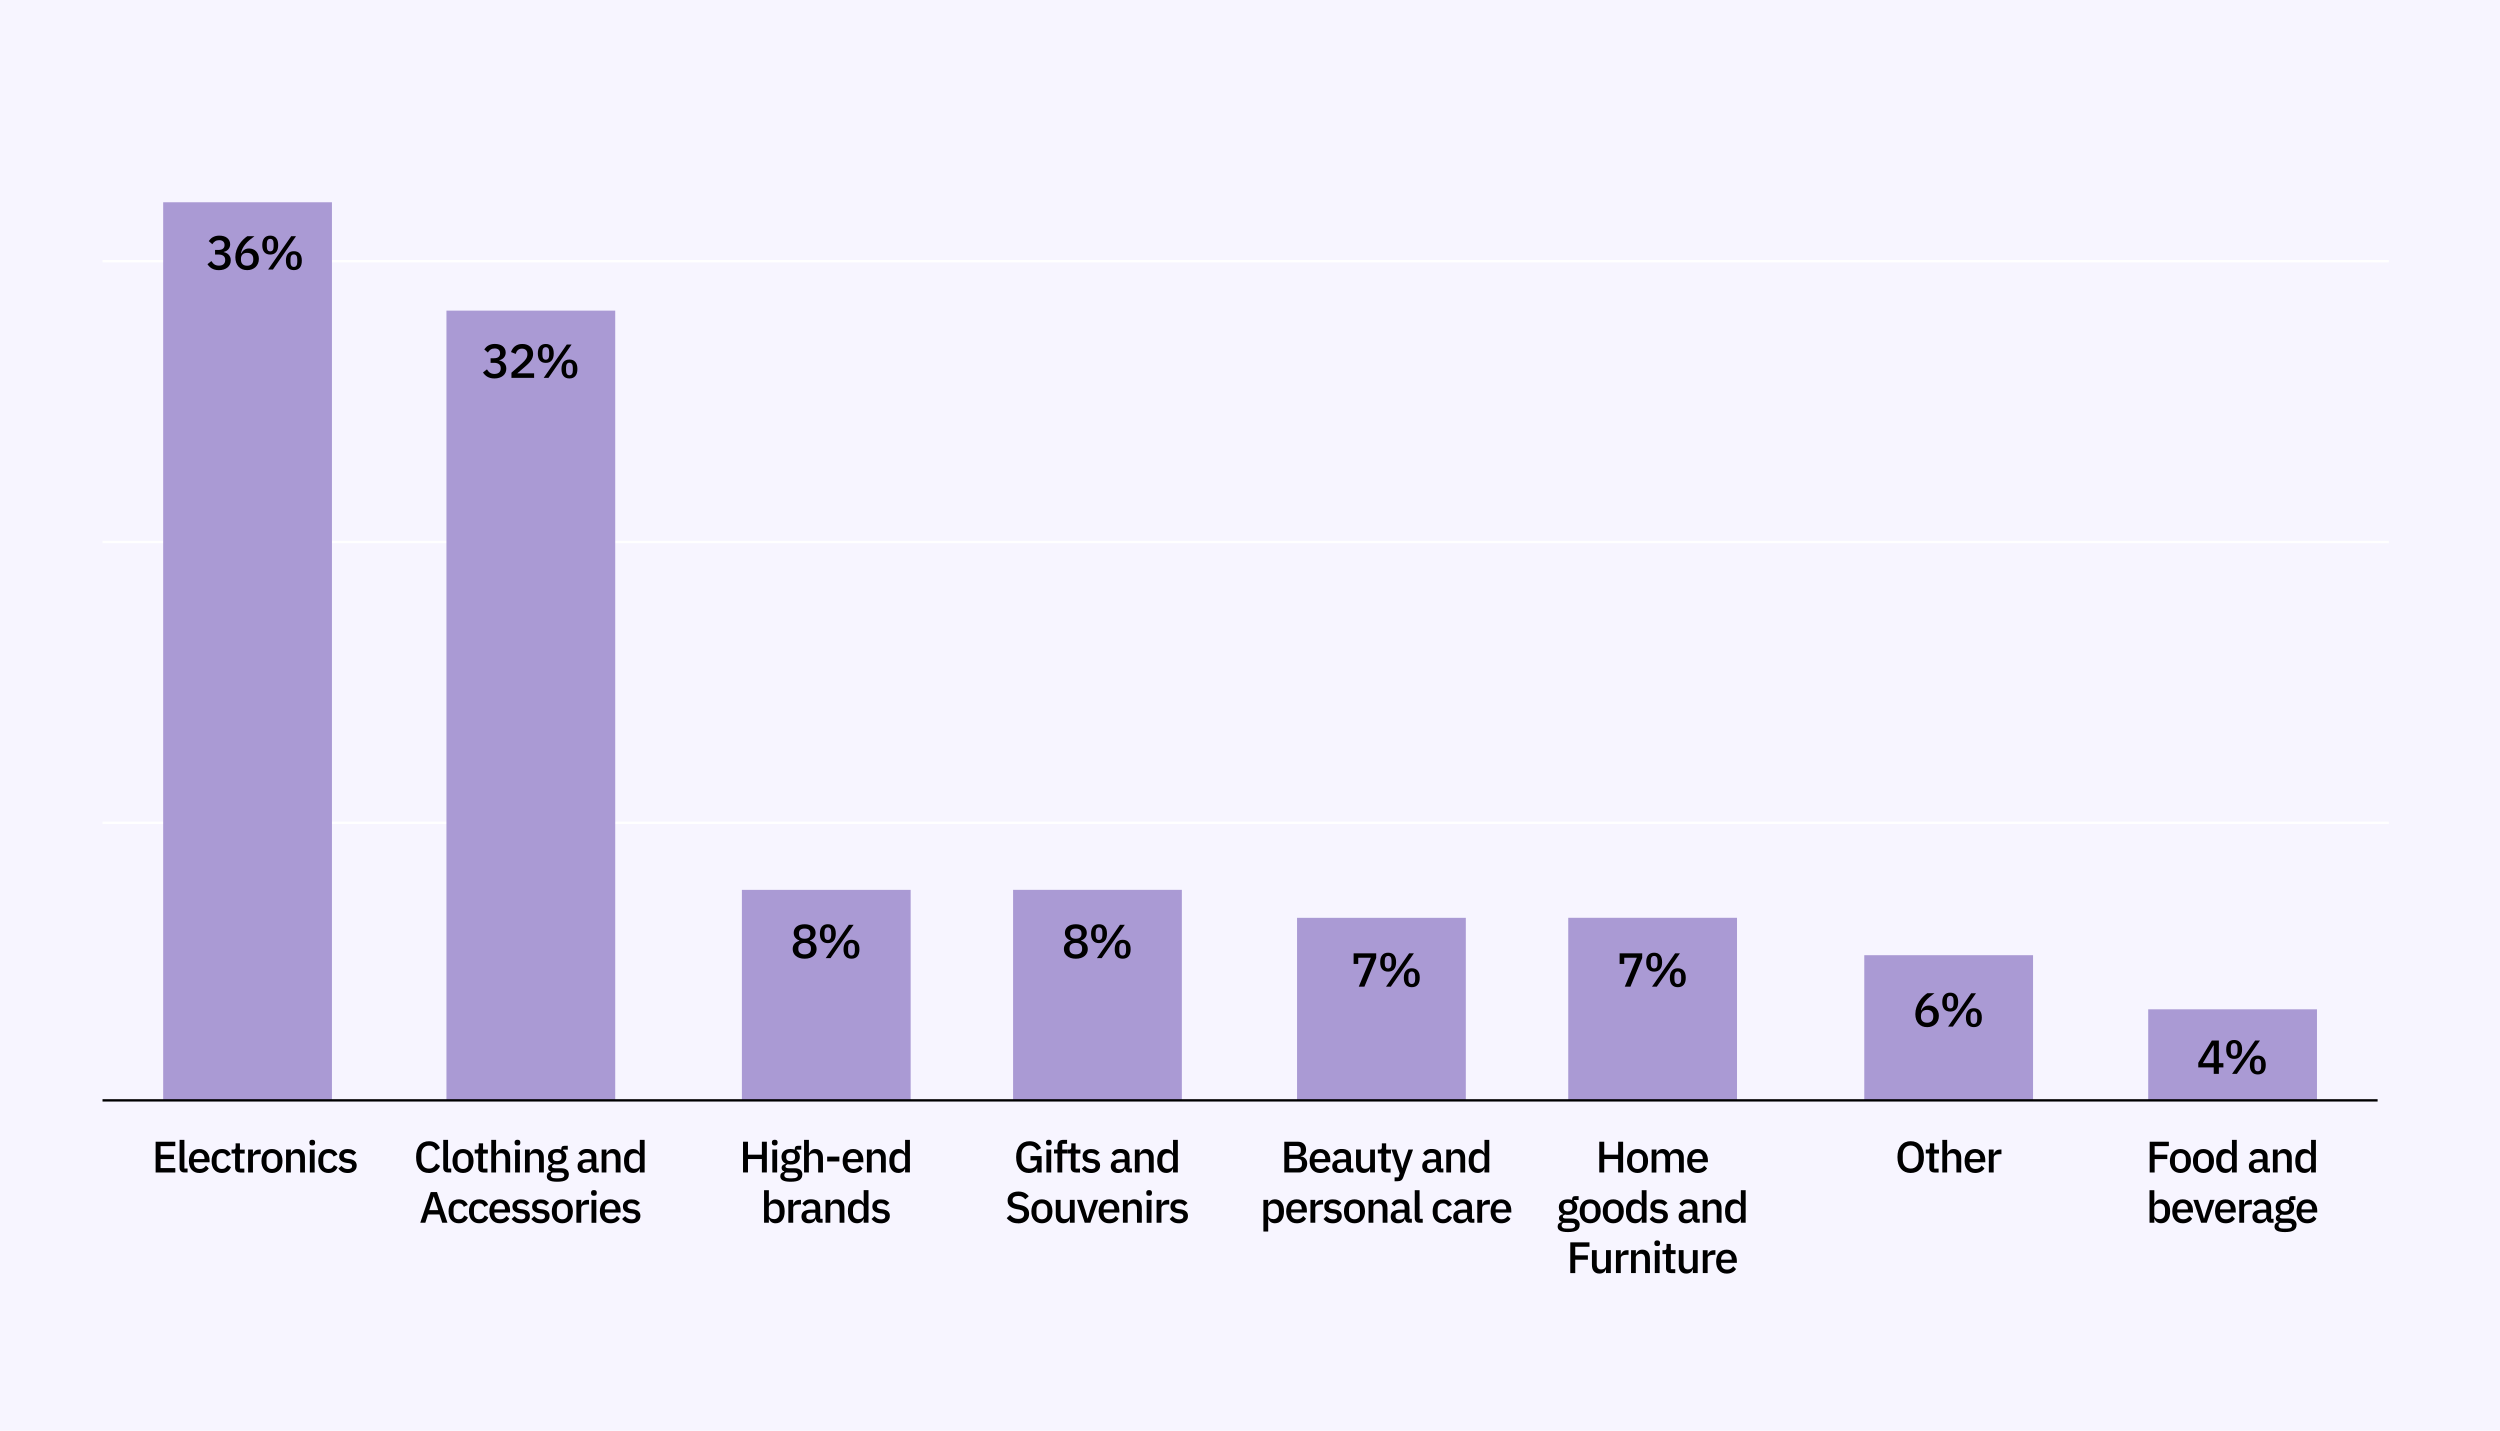 <?xml version="1.0" encoding="UTF-8"?>
<svg id="Layer_1" data-name="Layer 1" xmlns="http://www.w3.org/2000/svg" viewBox="0 0 795 455">
  <defs>
    <style>
      .cls-1, .cls-2, .cls-3, .cls-4 {
        stroke-width: 0px;
      }

      .cls-2 {
        fill: #f7f5ff;
      }

      .cls-3 {
        fill: #aa9ad4;
      }

      .cls-4 {
        fill: #fff;
      }
    </style>
  </defs>
  <rect class="cls-2" x="0" width="795" height="455"/>
  <g>
    <path class="cls-1" d="m136.42,373.01c-1.28,0-2.28-.43-3.01-1.29s-1.09-2.12-1.09-3.76c0-.82.09-1.54.28-2.17.19-.62.46-1.15.81-1.58.35-.43.79-.75,1.3-.97.51-.22,1.08-.33,1.71-.33.85,0,1.56.18,2.13.55.57.37,1.02.92,1.35,1.64l-1.33.73c-.17-.47-.43-.84-.78-1.11s-.81-.41-1.38-.41c-.76,0-1.35.26-1.78.77-.43.52-.64,1.23-.64,2.14v1.49c0,.91.21,1.62.64,2.14.43.52,1.02.77,1.78.77.59,0,1.07-.15,1.44-.46.37-.3.64-.69.82-1.17l1.27.77c-.33.71-.78,1.26-1.37,1.66-.59.4-1.31.6-2.16.6Z"/>
    <path class="cls-1" d="m142.51,372.84c-.52,0-.91-.13-1.17-.4-.26-.27-.39-.64-.39-1.11v-8.85h1.53v9.11h1.01v1.25h-.98Z"/>
    <path class="cls-1" d="m147.24,373.01c-.5,0-.96-.09-1.38-.27-.42-.18-.77-.43-1.06-.76-.29-.33-.51-.73-.67-1.2s-.24-1-.24-1.58.08-1.1.24-1.57c.16-.47.38-.87.67-1.21.29-.33.64-.58,1.06-.76.42-.18.88-.27,1.38-.27s.96.09,1.38.27c.42.18.77.43,1.06.76.29.33.51.73.67,1.21.16.47.24,1,.24,1.57s-.08,1.1-.24,1.58c-.16.47-.38.87-.67,1.2-.29.33-.64.59-1.06.76-.42.18-.88.27-1.38.27Zm0-1.27c.52,0,.94-.16,1.26-.48s.48-.8.48-1.44v-1.23c0-.64-.16-1.12-.48-1.44-.32-.32-.74-.48-1.26-.48s-.94.16-1.26.48c-.32.32-.48.8-.48,1.44v1.23c0,.64.16,1.12.48,1.44s.74.48,1.26.48Z"/>
    <path class="cls-1" d="m153.69,372.84c-.53,0-.93-.14-1.2-.41-.27-.27-.41-.66-.41-1.17v-4.45h-1.13v-1.25h.62c.25,0,.43-.06.52-.17.1-.11.15-.29.15-.54v-1.27h1.37v1.99h1.53v1.25h-1.53v4.79h1.41v1.25h-1.33Z"/>
    <path class="cls-1" d="m156.23,362.48h1.53v4.28h.07c.16-.39.4-.72.72-.98.32-.26.76-.39,1.32-.39.75,0,1.33.25,1.74.74.42.49.62,1.19.62,2.09v4.62h-1.53v-4.44c0-1.13-.46-1.69-1.37-1.69-.2,0-.39.03-.58.08-.19.05-.36.13-.51.23-.15.1-.27.23-.36.39-.09.16-.13.34-.13.55v4.89h-1.53v-10.36Z"/>
    <path class="cls-1" d="m164.56,364.26c-.32,0-.55-.08-.69-.22-.14-.15-.22-.34-.22-.57v-.24c0-.23.07-.42.22-.57s.38-.22.69-.22.55.07.69.22c.14.15.21.34.21.57v.24c0,.23-.07.43-.21.57-.14.15-.37.22-.69.22Zm-.77,1.3h1.53v7.28h-1.53v-7.28Z"/>
    <path class="cls-1" d="m166.94,372.84v-7.28h1.53v1.2h.07c.16-.39.4-.72.72-.98.32-.26.76-.39,1.32-.39.75,0,1.33.25,1.74.74.42.49.62,1.19.62,2.09v4.62h-1.53v-4.42c0-1.14-.46-1.71-1.37-1.71-.2,0-.39.03-.58.08-.19.05-.36.13-.51.23-.15.1-.27.23-.36.39-.09.16-.13.35-.13.56v4.87h-1.53Z"/>
    <path class="cls-1" d="m180.88,373.52c0,.76-.29,1.33-.87,1.71-.58.38-1.52.57-2.83.57-.6,0-1.1-.04-1.52-.12-.42-.08-.76-.19-1.02-.34-.27-.15-.46-.33-.58-.55-.12-.21-.18-.46-.18-.74,0-.4.11-.71.33-.94.22-.22.52-.38.92-.46v-.15c-.55-.18-.83-.55-.83-1.12,0-.37.13-.66.38-.86s.56-.34.91-.43v-.06c-.43-.21-.76-.49-.99-.86-.23-.37-.34-.8-.34-1.29,0-.75.25-1.35.75-1.81.5-.46,1.22-.69,2.15-.69.51,0,.95.08,1.32.22v-.2c0-.33.08-.58.23-.76.15-.18.39-.27.72-.27h1.12v1.23h-1.48v.29c.33.21.58.49.76.83.18.34.27.72.27,1.14,0,.74-.25,1.33-.76,1.79-.5.45-1.22.68-2.16.68-.35,0-.67-.04-.95-.11-.19.07-.35.16-.49.27-.14.12-.21.27-.21.46,0,.2.09.34.27.42s.43.13.76.13h1.79c.9,0,1.54.18,1.95.54s.6.85.6,1.48Zm-1.43.17c0-.25-.1-.45-.29-.6-.19-.15-.54-.22-1.04-.22h-2.46c-.34.2-.5.48-.5.84,0,.3.12.54.36.72.24.18.64.27,1.21.27h.95c1.19,0,1.78-.34,1.78-1.01Zm-2.28-4.45c.45,0,.8-.1,1.04-.3.25-.2.37-.51.37-.93v-.28c0-.42-.12-.73-.37-.93-.25-.2-.6-.3-1.04-.3s-.8.1-1.04.3c-.25.2-.37.51-.37.93v.28c0,.42.12.73.37.93.25.2.59.3,1.04.3Z"/>
    <path class="cls-1" d="m189.53,372.84c-.4,0-.71-.12-.92-.34s-.35-.52-.39-.88h-.07c-.14.46-.4.8-.77,1.04-.37.23-.83.35-1.36.35-.76,0-1.34-.2-1.74-.59-.41-.39-.61-.92-.61-1.58,0-.73.26-1.27.79-1.64.53-.36,1.3-.55,2.32-.55h1.32v-.62c0-.45-.12-.79-.36-1.04-.24-.24-.62-.37-1.13-.37-.43,0-.78.09-1.05.28-.27.19-.5.42-.69.71l-.91-.83c.24-.41.58-.75,1.02-1.01.44-.27,1.01-.4,1.72-.4.94,0,1.67.22,2.17.66.5.44.76,1.07.76,1.89v3.65h.77v1.25h-.85Zm-3.08-.99c.48,0,.87-.11,1.18-.32s.46-.49.46-.85v-1.05h-1.29c-1.05,0-1.58.33-1.58.98v.25c0,.33.11.57.33.74s.52.25.9.25Z"/>
    <path class="cls-1" d="m191.32,372.84v-7.28h1.53v1.2h.07c.16-.39.4-.72.72-.98.32-.26.76-.39,1.32-.39.75,0,1.33.25,1.74.74.42.49.62,1.19.62,2.09v4.62h-1.53v-4.42c0-1.14-.46-1.71-1.37-1.71-.2,0-.39.03-.58.08-.19.05-.36.13-.51.23-.15.1-.27.23-.36.39-.09.16-.13.35-.13.56v4.87h-1.53Z"/>
    <path class="cls-1" d="m203.46,371.63h-.07c-.16.43-.42.77-.78,1.01-.36.24-.78.36-1.27.36-.92,0-1.64-.33-2.14-1-.5-.67-.76-1.6-.76-2.81s.25-2.14.76-2.81c.5-.67,1.22-1,2.14-1,.48,0,.91.12,1.27.36.36.24.62.58.78,1.02h.07v-4.28h1.53v10.36h-1.53v-1.21Zm-1.65.06c.47,0,.86-.11,1.18-.34.32-.23.48-.53.48-.9v-2.49c0-.37-.16-.67-.48-.9s-.71-.34-1.18-.34c-.53,0-.96.17-1.27.51-.32.34-.48.79-.48,1.35v1.26c0,.56.16,1.01.48,1.35.32.34.74.51,1.27.51Z"/>
    <path class="cls-1" d="m140.63,388.84l-.88-2.65h-3.65l-.85,2.65h-1.61l3.33-9.77h1.99l3.33,9.77h-1.65Zm-2.67-8.32h-.07l-1.41,4.31h2.88l-1.4-4.31Z"/>
    <path class="cls-1" d="m145.94,389.01c-.52,0-.99-.09-1.4-.27s-.76-.43-1.04-.76c-.28-.33-.5-.73-.64-1.2-.15-.47-.22-1-.22-1.58s.07-1.1.22-1.57c.15-.47.36-.87.64-1.21.28-.33.62-.58,1.04-.76.41-.18.88-.27,1.4-.27.73,0,1.33.16,1.79.49.47.33.81.76,1.02,1.3l-1.26.59c-.1-.34-.28-.6-.54-.8-.26-.2-.59-.3-1.02-.3-.56,0-.98.17-1.27.52-.29.35-.43.8-.43,1.36v1.3c0,.56.14,1.01.43,1.36.28.35.71.52,1.27.52.45,0,.81-.11,1.07-.33s.48-.51.64-.88l1.16.62c-.24.6-.61,1.06-1.09,1.38-.49.32-1.08.48-1.78.48Z"/>
    <path class="cls-1" d="m152.43,389.01c-.52,0-.99-.09-1.4-.27s-.76-.43-1.04-.76c-.28-.33-.5-.73-.64-1.2-.15-.47-.22-1-.22-1.58s.07-1.1.22-1.57c.15-.47.36-.87.64-1.21.28-.33.62-.58,1.04-.76.41-.18.88-.27,1.4-.27.73,0,1.33.16,1.79.49.47.33.81.76,1.02,1.3l-1.26.59c-.1-.34-.28-.6-.54-.8-.26-.2-.59-.3-1.02-.3-.56,0-.98.17-1.27.52-.29.35-.43.8-.43,1.36v1.3c0,.56.14,1.01.43,1.36.28.35.71.52,1.27.52.45,0,.81-.11,1.07-.33s.48-.51.64-.88l1.16.62c-.24.6-.61,1.06-1.09,1.38-.49.32-1.08.48-1.78.48Z"/>
    <path class="cls-1" d="m158.97,389.01c-.52,0-.99-.09-1.4-.27s-.76-.43-1.05-.76c-.29-.33-.51-.73-.67-1.2s-.23-1-.23-1.58.08-1.1.23-1.57c.15-.47.38-.87.67-1.21.29-.33.64-.58,1.05-.76.41-.18.88-.27,1.4-.27s1,.09,1.41.28c.41.19.74.45,1.02.78.27.33.47.72.61,1.16.14.44.2.91.2,1.41v.57h-5v.24c0,.56.17,1.01.5,1.37.33.36.8.54,1.42.54.45,0,.83-.1,1.13-.29.31-.2.57-.46.78-.79l.9.88c-.27.45-.66.81-1.18,1.07-.51.27-1.11.4-1.79.4Zm0-6.43c-.26,0-.5.05-.72.14-.22.09-.41.22-.56.39s-.27.37-.36.6c-.08.23-.13.49-.13.77v.1h3.39v-.14c0-.56-.14-1.01-.43-1.35-.29-.34-.69-.51-1.19-.51Z"/>
    <path class="cls-1" d="m165.65,389.01c-.69,0-1.27-.12-1.74-.36-.47-.24-.87-.58-1.22-1.01l.98-.9c.27.33.57.58.9.76.33.18.72.27,1.15.27s.78-.09,1-.26c.22-.17.33-.41.33-.72,0-.23-.08-.43-.23-.59s-.42-.27-.81-.32l-.67-.08c-.75-.09-1.33-.31-1.76-.65-.42-.34-.64-.85-.64-1.52,0-.35.07-.67.2-.94.13-.28.31-.51.55-.7.24-.19.52-.34.85-.44.33-.1.7-.15,1.1-.15.65,0,1.19.1,1.6.31.42.21.79.49,1.11.85l-.94.9c-.19-.22-.43-.42-.73-.58s-.65-.25-1.04-.25c-.42,0-.73.08-.93.25s-.3.39-.3.66.09.49.27.63c.18.14.46.24.85.31l.67.08c.8.12,1.39.36,1.76.71.37.35.55.82.55,1.41,0,.35-.07.67-.2.96-.14.28-.33.53-.58.73s-.56.36-.91.48c-.35.11-.75.17-1.19.17Z"/>
    <path class="cls-1" d="m171.92,389.01c-.69,0-1.27-.12-1.74-.36-.47-.24-.87-.58-1.22-1.01l.98-.9c.27.33.57.58.9.76.33.18.72.27,1.15.27s.78-.09,1-.26c.22-.17.33-.41.33-.72,0-.23-.08-.43-.23-.59s-.42-.27-.81-.32l-.67-.08c-.75-.09-1.33-.31-1.76-.65-.42-.34-.64-.85-.64-1.52,0-.35.07-.67.2-.94.13-.28.31-.51.55-.7.24-.19.52-.34.85-.44.33-.1.7-.15,1.1-.15.65,0,1.19.1,1.6.31.42.21.79.49,1.11.85l-.94.9c-.19-.22-.43-.42-.73-.58s-.65-.25-1.04-.25c-.42,0-.73.08-.93.25s-.3.39-.3.66.09.49.27.63c.18.14.46.24.85.31l.67.08c.8.12,1.39.36,1.76.71.37.35.55.82.55,1.41,0,.35-.07.67-.2.96-.14.28-.33.53-.58.73s-.56.36-.91.48c-.35.11-.75.17-1.19.17Z"/>
    <path class="cls-1" d="m178.82,389.01c-.5,0-.96-.09-1.38-.27-.42-.18-.77-.43-1.06-.76-.29-.33-.51-.73-.67-1.2s-.24-1-.24-1.58.08-1.1.24-1.57c.16-.47.38-.87.67-1.21.29-.33.64-.58,1.06-.76.42-.18.88-.27,1.38-.27s.96.09,1.38.27c.42.18.77.43,1.06.76.29.33.51.73.67,1.21.16.47.24,1,.24,1.57s-.08,1.1-.24,1.58c-.16.47-.38.87-.67,1.2-.29.33-.64.59-1.06.76-.42.18-.88.27-1.38.27Zm0-1.27c.52,0,.94-.16,1.26-.48s.48-.8.48-1.44v-1.23c0-.64-.16-1.12-.48-1.44-.32-.32-.74-.48-1.26-.48s-.94.16-1.26.48c-.32.32-.48.8-.48,1.44v1.23c0,.64.16,1.12.48,1.44s.74.48,1.26.48Z"/>
    <path class="cls-1" d="m183.3,388.84v-7.28h1.53v1.4h.07c.1-.37.32-.7.64-.98s.78-.42,1.36-.42h.41v1.47h-.6c-.61,0-1.07.1-1.39.29-.32.2-.48.49-.48.87v4.65h-1.53Z"/>
    <path class="cls-1" d="m188.87,380.26c-.32,0-.55-.08-.69-.22-.14-.15-.22-.34-.22-.57v-.24c0-.23.07-.42.22-.57s.38-.22.69-.22.55.07.69.22c.14.15.21.34.21.57v.24c0,.23-.07.43-.21.57-.14.15-.37.22-.69.22Zm-.77,1.3h1.53v7.28h-1.53v-7.28Z"/>
    <path class="cls-1" d="m194.11,389.01c-.52,0-.99-.09-1.4-.27s-.76-.43-1.05-.76c-.29-.33-.51-.73-.67-1.2s-.23-1-.23-1.58.08-1.1.23-1.57c.15-.47.38-.87.67-1.21.29-.33.64-.58,1.05-.76.41-.18.88-.27,1.4-.27s1,.09,1.41.28c.41.19.74.45,1.02.78.27.33.47.72.61,1.16.14.44.2.91.2,1.41v.57h-5v.24c0,.56.17,1.01.5,1.37.33.36.8.54,1.42.54.45,0,.83-.1,1.13-.29.31-.2.57-.46.78-.79l.9.88c-.27.45-.66.81-1.18,1.07-.51.27-1.11.4-1.79.4Zm0-6.43c-.26,0-.5.05-.72.14-.22.09-.41.22-.56.39s-.27.37-.36.6c-.08.23-.13.49-.13.77v.1h3.39v-.14c0-.56-.14-1.01-.43-1.35-.29-.34-.69-.51-1.19-.51Z"/>
    <path class="cls-1" d="m200.79,389.01c-.69,0-1.27-.12-1.74-.36-.47-.24-.87-.58-1.22-1.01l.98-.9c.27.33.57.58.9.76.33.18.72.27,1.15.27s.78-.09,1-.26c.22-.17.33-.41.33-.72,0-.23-.08-.43-.23-.59s-.42-.27-.81-.32l-.67-.08c-.75-.09-1.33-.31-1.76-.65-.42-.34-.64-.85-.64-1.52,0-.35.07-.67.2-.94.13-.28.31-.51.55-.7.24-.19.52-.34.85-.44.33-.1.7-.15,1.1-.15.65,0,1.19.1,1.6.31.42.21.79.49,1.11.85l-.94.9c-.19-.22-.43-.42-.73-.58s-.65-.25-1.04-.25c-.42,0-.73.08-.93.25s-.3.39-.3.66.09.49.27.63c.18.14.46.24.85.31l.67.08c.8.12,1.39.36,1.76.71.37.35.55.82.55,1.41,0,.35-.07.67-.2.96-.14.28-.33.53-.58.73s-.56.36-.91.48c-.35.11-.75.17-1.19.17Z"/>
  </g>
  <g>
    <path class="cls-1" d="m49.49,372.84v-9.77h6.26v1.4h-4.68v2.72h4.24v1.4h-4.24v2.86h4.68v1.4h-6.26Z"/>
    <path class="cls-1" d="m58.67,372.84c-.52,0-.91-.13-1.17-.4-.26-.27-.39-.64-.39-1.11v-8.85h1.53v9.11h1.01v1.25h-.98Z"/>
    <path class="cls-1" d="m63.41,373.01c-.52,0-.99-.09-1.4-.27s-.76-.43-1.05-.76c-.29-.33-.51-.73-.67-1.2s-.23-1-.23-1.58.08-1.1.23-1.57c.15-.47.38-.87.67-1.21.29-.33.64-.58,1.05-.76.41-.18.88-.27,1.4-.27s1,.09,1.41.28c.41.19.74.45,1.02.78.27.33.47.72.61,1.16.14.44.2.91.2,1.41v.57h-5v.24c0,.56.17,1.01.5,1.37.33.36.8.54,1.42.54.45,0,.83-.1,1.13-.29.31-.2.57-.46.78-.79l.9.88c-.27.45-.66.81-1.18,1.07-.51.27-1.11.4-1.79.4Zm0-6.43c-.26,0-.5.05-.72.14-.22.09-.41.22-.56.39s-.27.37-.36.6c-.08.23-.13.49-.13.77v.1h3.39v-.14c0-.56-.14-1.01-.43-1.35-.29-.34-.69-.51-1.19-.51Z"/>
    <path class="cls-1" d="m70.59,373.01c-.52,0-.99-.09-1.4-.27s-.76-.43-1.04-.76c-.28-.33-.5-.73-.64-1.2-.15-.47-.22-1-.22-1.58s.07-1.1.22-1.57c.15-.47.36-.87.64-1.21.28-.33.62-.58,1.04-.76.41-.18.88-.27,1.4-.27.73,0,1.33.16,1.79.49.47.33.81.76,1.02,1.3l-1.26.59c-.1-.34-.28-.6-.54-.8-.26-.2-.59-.3-1.02-.3-.56,0-.98.17-1.27.52-.29.35-.43.8-.43,1.36v1.3c0,.56.14,1.01.43,1.36.28.35.71.52,1.27.52.45,0,.81-.11,1.07-.33s.48-.51.64-.88l1.16.62c-.24.6-.61,1.06-1.09,1.38-.49.32-1.08.48-1.78.48Z"/>
    <path class="cls-1" d="m76.37,372.84c-.53,0-.93-.14-1.2-.41-.27-.27-.41-.66-.41-1.17v-4.45h-1.13v-1.25h.62c.25,0,.43-.06.52-.17.1-.11.15-.29.15-.54v-1.27h1.37v1.99h1.53v1.25h-1.53v4.79h1.41v1.25h-1.33Z"/>
    <path class="cls-1" d="m78.9,372.84v-7.28h1.53v1.4h.07c.1-.37.32-.7.64-.98s.78-.42,1.36-.42h.41v1.47h-.6c-.61,0-1.07.1-1.39.29-.32.2-.48.49-.48.87v4.65h-1.53Z"/>
    <path class="cls-1" d="m86.49,373.01c-.5,0-.96-.09-1.38-.27-.42-.18-.77-.43-1.06-.76-.29-.33-.51-.73-.67-1.2s-.24-1-.24-1.58.08-1.1.24-1.57c.16-.47.38-.87.67-1.21.29-.33.64-.58,1.06-.76.42-.18.88-.27,1.38-.27s.96.09,1.38.27c.42.18.77.43,1.06.76.29.33.51.73.67,1.21.16.47.24,1,.24,1.57s-.08,1.1-.24,1.58c-.16.47-.38.87-.67,1.2-.29.33-.64.59-1.06.76-.42.18-.88.27-1.38.27Zm0-1.27c.52,0,.94-.16,1.26-.48s.48-.8.48-1.44v-1.23c0-.64-.16-1.12-.48-1.44-.32-.32-.74-.48-1.26-.48s-.94.16-1.26.48c-.32.32-.48.8-.48,1.44v1.23c0,.64.16,1.12.48,1.44s.74.48,1.26.48Z"/>
    <path class="cls-1" d="m90.97,372.84v-7.28h1.53v1.2h.07c.16-.39.4-.72.72-.98.32-.26.76-.39,1.32-.39.75,0,1.33.25,1.74.74.42.49.62,1.19.62,2.09v4.62h-1.53v-4.42c0-1.14-.46-1.71-1.37-1.71-.2,0-.39.03-.58.08-.19.05-.36.13-.51.23-.15.1-.27.23-.36.39-.09.16-.13.35-.13.56v4.87h-1.53Z"/>
    <path class="cls-1" d="m99.3,364.26c-.32,0-.55-.08-.69-.22-.14-.15-.22-.34-.22-.57v-.24c0-.23.07-.42.22-.57s.38-.22.69-.22.55.07.69.22c.14.15.21.34.21.57v.24c0,.23-.07.43-.21.57-.14.15-.37.22-.69.22Zm-.77,1.3h1.53v7.28h-1.53v-7.28Z"/>
    <path class="cls-1" d="m104.5,373.01c-.52,0-.99-.09-1.4-.27s-.76-.43-1.04-.76c-.28-.33-.5-.73-.64-1.2-.15-.47-.22-1-.22-1.58s.07-1.1.22-1.57c.15-.47.36-.87.64-1.21.28-.33.62-.58,1.04-.76.41-.18.88-.27,1.4-.27.73,0,1.33.16,1.79.49.47.33.81.76,1.02,1.3l-1.26.59c-.1-.34-.28-.6-.54-.8-.26-.2-.59-.3-1.02-.3-.56,0-.98.17-1.27.52-.29.35-.43.8-.43,1.36v1.3c0,.56.14,1.01.43,1.36.28.35.71.52,1.27.52.45,0,.81-.11,1.07-.33s.48-.51.64-.88l1.16.62c-.24.6-.61,1.06-1.09,1.38-.49.32-1.08.48-1.78.48Z"/>
    <path class="cls-1" d="m110.57,373.01c-.69,0-1.27-.12-1.74-.36-.47-.24-.87-.58-1.22-1.01l.98-.9c.27.33.57.58.9.76.33.18.72.27,1.15.27s.78-.09,1-.26c.22-.17.33-.41.33-.72,0-.23-.08-.43-.23-.59s-.42-.27-.81-.32l-.67-.08c-.75-.09-1.33-.31-1.76-.65-.42-.34-.64-.85-.64-1.52,0-.35.07-.67.2-.94.13-.28.31-.51.55-.7.24-.19.52-.34.85-.44.33-.1.7-.15,1.1-.15.65,0,1.19.1,1.6.31.42.21.79.49,1.11.85l-.94.9c-.19-.22-.43-.42-.73-.58s-.65-.25-1.04-.25c-.42,0-.73.08-.93.25s-.3.39-.3.66.09.49.27.63c.18.14.46.24.85.31l.67.08c.8.12,1.39.36,1.76.71.37.35.55.82.55,1.41,0,.35-.07.67-.2.96-.14.28-.33.53-.58.73s-.56.36-.91.48c-.35.11-.75.17-1.19.17Z"/>
  </g>
  <g>
    <path class="cls-1" d="m514.57,368.58h-4.42v4.26h-1.58v-9.77h1.58v4.12h4.42v-4.12h1.58v9.77h-1.58v-4.26Z"/>
    <path class="cls-1" d="m520.74,373.01c-.5,0-.96-.09-1.38-.27-.42-.18-.77-.43-1.06-.76-.29-.33-.51-.73-.67-1.2s-.24-1-.24-1.58.08-1.1.24-1.57c.16-.47.38-.87.67-1.21.29-.33.64-.58,1.06-.76.42-.18.88-.27,1.38-.27s.96.09,1.38.27c.42.18.77.43,1.06.76.29.33.51.73.67,1.21.16.47.24,1,.24,1.57s-.08,1.1-.24,1.58c-.16.47-.38.87-.67,1.2-.29.33-.64.59-1.06.76-.42.18-.88.27-1.38.27Zm0-1.27c.52,0,.94-.16,1.26-.48s.48-.8.48-1.44v-1.23c0-.64-.16-1.12-.48-1.44-.32-.32-.74-.48-1.26-.48s-.94.16-1.26.48c-.32.32-.48.8-.48,1.44v1.23c0,.64.16,1.12.48,1.44s.74.48,1.26.48Z"/>
    <path class="cls-1" d="m525.22,372.84v-7.28h1.53v1.2h.07c.07-.19.17-.36.27-.53s.24-.32.39-.44c.15-.13.34-.22.55-.29s.46-.11.73-.11c.49,0,.93.12,1.32.37.38.24.66.62.84,1.12h.04c.13-.41.38-.76.76-1.05.37-.29.85-.43,1.44-.43.73,0,1.29.25,1.69.74.4.49.6,1.19.6,2.09v4.62h-1.53v-4.44c0-.56-.11-.98-.32-1.27-.21-.29-.56-.43-1.02-.43-.2,0-.38.03-.56.08-.18.05-.33.13-.47.23-.14.1-.24.23-.33.39s-.13.34-.13.55v4.89h-1.53v-4.44c0-1.13-.44-1.69-1.33-1.69-.19,0-.37.03-.55.08-.18.05-.34.13-.48.23-.14.1-.25.23-.34.39s-.13.34-.13.55v4.89h-1.53Z"/>
    <path class="cls-1" d="m539.87,373.01c-.52,0-.99-.09-1.4-.27s-.76-.43-1.05-.76c-.29-.33-.51-.73-.67-1.2s-.23-1-.23-1.58.08-1.1.23-1.57c.15-.47.38-.87.67-1.21.29-.33.64-.58,1.05-.76.41-.18.88-.27,1.4-.27s1,.09,1.41.28c.41.19.74.45,1.02.78.27.33.47.72.61,1.16.14.44.2.91.2,1.41v.57h-5v.24c0,.56.17,1.01.5,1.37.33.36.8.54,1.42.54.45,0,.83-.1,1.13-.29.31-.2.57-.46.78-.79l.9.88c-.27.45-.66.81-1.18,1.07-.51.27-1.11.4-1.79.4Zm0-6.43c-.26,0-.5.05-.72.14-.22.09-.41.22-.56.39s-.27.37-.36.6c-.08.23-.13.49-.13.77v.1h3.39v-.14c0-.56-.14-1.01-.43-1.35-.29-.34-.69-.51-1.19-.51Z"/>
    <path class="cls-1" d="m502.33,389.52c0,.76-.29,1.33-.87,1.71-.58.38-1.52.57-2.83.57-.6,0-1.1-.04-1.52-.12-.42-.08-.76-.19-1.02-.34-.27-.15-.46-.33-.58-.55-.12-.21-.18-.46-.18-.74,0-.4.11-.71.33-.94.22-.22.52-.38.92-.46v-.15c-.55-.18-.83-.55-.83-1.12,0-.37.13-.66.38-.86s.56-.34.91-.43v-.06c-.43-.21-.76-.49-.99-.86-.23-.37-.34-.8-.34-1.29,0-.75.25-1.35.75-1.81.5-.46,1.22-.69,2.15-.69.51,0,.95.08,1.32.22v-.2c0-.33.08-.58.23-.76.15-.18.39-.27.72-.27h1.12v1.23h-1.48v.29c.33.21.58.49.76.83.18.34.27.72.27,1.14,0,.74-.25,1.33-.76,1.79-.5.45-1.22.68-2.16.68-.35,0-.67-.04-.95-.11-.19.07-.35.16-.49.27-.14.12-.21.27-.21.46,0,.2.09.34.27.42s.43.13.76.13h1.79c.9,0,1.54.18,1.95.54s.6.85.6,1.48Zm-1.43.17c0-.25-.1-.45-.29-.6-.19-.15-.54-.22-1.04-.22h-2.46c-.34.2-.5.48-.5.84,0,.3.12.54.36.72.24.18.64.27,1.21.27h.95c1.19,0,1.78-.34,1.78-1.01Zm-2.28-4.45c.45,0,.8-.1,1.04-.3.25-.2.37-.51.37-.93v-.28c0-.42-.12-.73-.37-.93-.25-.2-.6-.3-1.04-.3s-.8.1-1.04.3c-.25.2-.37.51-.37.93v.28c0,.42.12.73.37.93.25.2.59.3,1.04.3Z"/>
    <path class="cls-1" d="m505.68,389.01c-.5,0-.96-.09-1.38-.27-.42-.18-.77-.43-1.06-.76-.29-.33-.51-.73-.67-1.2s-.24-1-.24-1.58.08-1.1.24-1.57c.16-.47.38-.87.67-1.21.29-.33.64-.58,1.06-.76.42-.18.88-.27,1.38-.27s.96.09,1.38.27c.42.18.77.43,1.06.76.29.33.51.73.67,1.21.16.47.24,1,.24,1.57s-.08,1.1-.24,1.58c-.16.47-.38.87-.67,1.2-.29.33-.64.59-1.06.76-.42.18-.88.27-1.38.27Zm0-1.27c.52,0,.94-.16,1.26-.48s.48-.8.48-1.44v-1.23c0-.64-.16-1.12-.48-1.44-.32-.32-.74-.48-1.26-.48s-.94.16-1.26.48c-.32.32-.48.8-.48,1.44v1.23c0,.64.16,1.12.48,1.44s.74.48,1.26.48Z"/>
    <path class="cls-1" d="m513.02,389.01c-.5,0-.96-.09-1.38-.27-.42-.18-.77-.43-1.06-.76-.29-.33-.51-.73-.67-1.2s-.24-1-.24-1.58.08-1.1.24-1.57c.16-.47.38-.87.67-1.21.29-.33.64-.58,1.06-.76.42-.18.88-.27,1.38-.27s.96.09,1.38.27c.42.18.77.43,1.06.76.29.33.51.73.67,1.21.16.47.24,1,.24,1.57s-.08,1.1-.24,1.58c-.16.47-.38.87-.67,1.2-.29.33-.64.59-1.06.76-.42.18-.88.27-1.38.27Zm0-1.27c.52,0,.94-.16,1.26-.48s.48-.8.48-1.44v-1.23c0-.64-.16-1.12-.48-1.44-.32-.32-.74-.48-1.26-.48s-.94.16-1.26.48c-.32.32-.48.8-.48,1.44v1.23c0,.64.16,1.12.48,1.44s.74.48,1.26.48Z"/>
    <path class="cls-1" d="m522.07,387.63h-.07c-.16.43-.42.77-.78,1.01-.36.24-.78.36-1.27.36-.92,0-1.64-.33-2.14-1-.5-.67-.76-1.6-.76-2.81s.25-2.14.76-2.81c.5-.67,1.22-1,2.14-1,.48,0,.91.12,1.27.36.36.24.62.58.78,1.02h.07v-4.28h1.53v10.36h-1.53v-1.21Zm-1.65.06c.47,0,.86-.11,1.18-.34.32-.23.48-.53.48-.9v-2.49c0-.37-.16-.67-.48-.9s-.71-.34-1.18-.34c-.53,0-.96.17-1.27.51-.32.34-.48.79-.48,1.35v1.26c0,.56.16,1.01.48,1.35.32.34.74.51,1.27.51Z"/>
    <path class="cls-1" d="m527.53,389.01c-.69,0-1.27-.12-1.74-.36-.47-.24-.87-.58-1.22-1.01l.98-.9c.27.33.57.58.9.76.33.18.72.27,1.15.27s.78-.09,1-.26c.22-.17.33-.41.33-.72,0-.23-.08-.43-.23-.59s-.42-.27-.81-.32l-.67-.08c-.75-.09-1.33-.31-1.76-.65-.42-.34-.64-.85-.64-1.52,0-.35.07-.67.2-.94.13-.28.31-.51.55-.7.24-.19.52-.34.85-.44.33-.1.7-.15,1.1-.15.65,0,1.19.1,1.6.31.42.21.79.49,1.11.85l-.94.9c-.19-.22-.43-.42-.73-.58s-.65-.25-1.04-.25c-.42,0-.73.08-.93.25s-.3.39-.3.66.09.49.27.63c.18.14.46.24.85.31l.67.08c.8.12,1.39.36,1.76.71.37.35.55.82.55,1.41,0,.35-.07.67-.2.96-.14.28-.33.53-.58.73s-.56.36-.91.48c-.35.11-.75.17-1.19.17Z"/>
    <path class="cls-1" d="m539.66,388.84c-.4,0-.71-.12-.92-.34s-.35-.52-.39-.88h-.07c-.14.46-.4.8-.77,1.04-.37.23-.83.35-1.36.35-.76,0-1.34-.2-1.74-.59-.41-.39-.61-.92-.61-1.58,0-.73.26-1.27.79-1.64.53-.36,1.3-.55,2.32-.55h1.32v-.62c0-.45-.12-.79-.36-1.04-.24-.24-.62-.37-1.13-.37-.43,0-.78.09-1.05.28-.27.19-.5.42-.69.71l-.91-.83c.24-.41.58-.75,1.02-1.01.44-.27,1.01-.4,1.72-.4.94,0,1.67.22,2.17.66.5.44.76,1.07.76,1.89v3.65h.77v1.25h-.85Zm-3.08-.99c.48,0,.87-.11,1.18-.32s.46-.49.46-.85v-1.05h-1.29c-1.05,0-1.58.33-1.58.98v.25c0,.33.11.57.33.74s.52.25.9.25Z"/>
    <path class="cls-1" d="m541.45,388.84v-7.28h1.53v1.2h.07c.16-.39.4-.72.72-.98.32-.26.76-.39,1.32-.39.75,0,1.33.25,1.74.74.42.49.62,1.19.62,2.09v4.62h-1.53v-4.42c0-1.14-.46-1.71-1.37-1.71-.2,0-.39.03-.58.08-.19.05-.36.13-.51.23-.15.1-.27.23-.36.39-.09.16-.13.35-.13.56v4.87h-1.53Z"/>
    <path class="cls-1" d="m553.59,387.63h-.07c-.16.43-.42.77-.78,1.01-.36.24-.78.36-1.27.36-.92,0-1.64-.33-2.14-1-.5-.67-.76-1.6-.76-2.81s.25-2.14.76-2.81c.5-.67,1.22-1,2.14-1,.48,0,.91.12,1.27.36.36.24.62.58.78,1.02h.07v-4.28h1.53v10.36h-1.53v-1.21Zm-1.65.06c.47,0,.86-.11,1.18-.34.32-.23.48-.53.48-.9v-2.49c0-.37-.16-.67-.48-.9s-.71-.34-1.18-.34c-.53,0-.96.17-1.27.51-.32.34-.48.79-.48,1.35v1.26c0,.56.16,1.01.48,1.35.32.34.74.51,1.27.51Z"/>
    <path class="cls-1" d="m499.35,404.84v-9.77h6.1v1.4h-4.52v2.72h4.02v1.4h-4.02v4.26h-1.58Z"/>
    <path class="cls-1" d="m510.72,403.63h-.06c-.07.18-.15.35-.26.52-.11.17-.24.32-.41.44-.16.13-.36.23-.59.3-.23.07-.49.11-.79.11-.76,0-1.34-.24-1.76-.73-.42-.49-.62-1.18-.62-2.09v-4.63h1.53v4.44c0,1.13.47,1.69,1.4,1.69.2,0,.39-.03.57-.08.19-.05.35-.13.5-.23.14-.1.26-.23.35-.39.09-.16.13-.34.13-.56v-4.87h1.53v7.28h-1.53v-1.21Z"/>
    <path class="cls-1" d="m513.87,404.84v-7.28h1.53v1.4h.07c.1-.37.32-.7.64-.98s.78-.42,1.36-.42h.41v1.47h-.6c-.61,0-1.07.1-1.39.29-.32.2-.48.49-.48.87v4.65h-1.53Z"/>
    <path class="cls-1" d="m518.67,404.84v-7.28h1.53v1.2h.07c.16-.39.4-.72.72-.98.32-.26.76-.39,1.32-.39.75,0,1.33.25,1.74.74.42.49.62,1.19.62,2.09v4.62h-1.53v-4.42c0-1.14-.46-1.71-1.37-1.71-.2,0-.39.03-.58.08-.19.05-.36.13-.51.23-.15.1-.27.23-.36.39-.09.16-.13.35-.13.56v4.87h-1.53Z"/>
    <path class="cls-1" d="m527,396.26c-.32,0-.55-.08-.69-.22-.14-.15-.22-.34-.22-.57v-.24c0-.23.07-.42.22-.57s.38-.22.69-.22.55.07.69.22c.14.15.21.34.21.57v.24c0,.23-.07.43-.21.57-.14.15-.37.22-.69.22Zm-.77,1.3h1.53v7.28h-1.53v-7.28Z"/>
    <path class="cls-1" d="m531.4,404.84c-.53,0-.93-.14-1.2-.41-.27-.27-.41-.66-.41-1.17v-4.45h-1.13v-1.25h.62c.25,0,.43-.06.52-.17.1-.11.15-.29.15-.54v-1.27h1.37v1.99h1.53v1.25h-1.53v4.79h1.41v1.25h-1.33Z"/>
    <path class="cls-1" d="m538.34,403.63h-.06c-.07.18-.15.35-.26.52-.11.17-.24.32-.41.44-.16.13-.36.23-.59.3-.23.07-.49.11-.79.11-.76,0-1.34-.24-1.76-.73-.42-.49-.62-1.18-.62-2.09v-4.63h1.53v4.44c0,1.13.47,1.69,1.4,1.69.2,0,.39-.03.57-.08.19-.05.35-.13.5-.23.14-.1.26-.23.35-.39.09-.16.13-.34.13-.56v-4.87h1.53v7.28h-1.53v-1.21Z"/>
    <path class="cls-1" d="m541.49,404.84v-7.28h1.53v1.4h.07c.1-.37.32-.7.64-.98s.78-.42,1.36-.42h.41v1.47h-.6c-.61,0-1.07.1-1.39.29-.32.2-.48.49-.48.87v4.65h-1.53Z"/>
    <path class="cls-1" d="m549.08,405.01c-.52,0-.99-.09-1.4-.27s-.76-.43-1.05-.76c-.29-.33-.51-.73-.67-1.2s-.23-1-.23-1.58.08-1.1.23-1.57c.15-.47.38-.87.67-1.21.29-.33.64-.58,1.05-.76.41-.18.88-.27,1.4-.27s1,.09,1.41.28c.41.19.74.45,1.02.78.27.33.47.72.61,1.16.14.44.2.91.2,1.41v.57h-5v.24c0,.56.17,1.01.5,1.37.33.36.8.54,1.42.54.45,0,.83-.1,1.13-.29.31-.2.57-.46.78-.79l.9.88c-.27.45-.66.81-1.18,1.07-.51.27-1.11.4-1.79.4Zm0-6.43c-.26,0-.5.05-.72.14-.22.09-.41.22-.56.39s-.27.37-.36.6c-.08.23-.13.49-.13.77v.1h3.39v-.14c0-.56-.14-1.01-.43-1.35-.29-.34-.69-.51-1.19-.51Z"/>
  </g>
  <g>
    <path class="cls-1" d="m329.85,371.37h-.06c-.1.47-.38.86-.83,1.17-.45.31-1.05.47-1.8.47-.58,0-1.12-.11-1.61-.33-.49-.22-.92-.54-1.28-.96-.36-.43-.64-.95-.84-1.58-.2-.63-.3-1.36-.3-2.18s.1-1.53.31-2.16c.21-.63.49-1.16.87-1.59.37-.43.82-.75,1.34-.97.52-.22,1.11-.33,1.75-.33.88,0,1.62.19,2.23.58.61.39,1.08.92,1.41,1.61l-1.29.75c-.19-.46-.48-.83-.87-1.12-.39-.29-.89-.43-1.48-.43-.77,0-1.4.25-1.87.75-.47.5-.71,1.2-.71,2.11v1.6c0,.91.24,1.61.71,2.11s1.09.75,1.87.75c.31,0,.6-.04.88-.12.28-.08.52-.2.74-.35.21-.16.38-.35.5-.58.13-.23.19-.5.19-.81v-.76h-2.02v-1.36h3.54v5.21h-1.39v-1.47Z"/>
    <path class="cls-1" d="m333.53,364.26c-.32,0-.55-.08-.69-.22-.14-.15-.22-.34-.22-.57v-.24c0-.23.07-.42.22-.57s.38-.22.69-.22.55.07.69.22c.14.15.21.34.21.57v.24c0,.23-.07.43-.21.57-.14.15-.37.22-.69.22Zm-.77,1.3h1.53v7.28h-1.53v-7.28Z"/>
    <path class="cls-1" d="m336.28,366.8h-1.11v-1.25h1.11v-1.2c0-.59.15-1.05.46-1.38.31-.33.77-.5,1.39-.5h1.2v1.25h-1.53v1.83h1.53v1.25h-1.53v6.04h-1.53v-6.04Z"/>
    <path class="cls-1" d="m342.12,372.84c-.53,0-.93-.14-1.2-.41-.27-.27-.41-.66-.41-1.17v-4.45h-1.13v-1.25h.62c.25,0,.43-.06.52-.17.1-.11.15-.29.15-.54v-1.27h1.37v1.99h1.53v1.25h-1.53v4.79h1.41v1.25h-1.33Z"/>
    <path class="cls-1" d="m346.97,373.01c-.69,0-1.27-.12-1.74-.36-.47-.24-.87-.58-1.22-1.01l.98-.9c.27.33.57.58.9.76.33.18.72.27,1.15.27s.78-.09,1-.26c.22-.17.33-.41.33-.72,0-.23-.08-.43-.23-.59s-.42-.27-.81-.32l-.67-.08c-.75-.09-1.33-.31-1.76-.65-.42-.34-.64-.85-.64-1.52,0-.35.07-.67.2-.94.13-.28.31-.51.55-.7.24-.19.52-.34.85-.44.33-.1.7-.15,1.1-.15.65,0,1.19.1,1.6.31.42.21.79.49,1.11.85l-.94.9c-.19-.22-.43-.42-.73-.58s-.65-.25-1.04-.25c-.42,0-.73.08-.93.25s-.3.39-.3.66.09.49.27.63c.18.14.46.24.85.31l.67.08c.8.12,1.39.36,1.76.71.37.35.55.82.55,1.41,0,.35-.07.67-.2.96-.14.28-.33.53-.58.73s-.56.36-.91.48c-.35.11-.75.17-1.19.17Z"/>
    <path class="cls-1" d="m359.09,372.84c-.4,0-.71-.12-.92-.34s-.35-.52-.39-.88h-.07c-.14.46-.4.8-.77,1.04-.37.23-.83.35-1.36.35-.76,0-1.34-.2-1.74-.59-.41-.39-.61-.92-.61-1.58,0-.73.26-1.27.79-1.64.53-.36,1.3-.55,2.32-.55h1.32v-.62c0-.45-.12-.79-.36-1.04-.24-.24-.62-.37-1.13-.37-.43,0-.78.09-1.05.28-.27.19-.5.42-.69.71l-.91-.83c.24-.41.58-.75,1.02-1.01.44-.27,1.01-.4,1.72-.4.94,0,1.67.22,2.17.66.5.44.76,1.07.76,1.89v3.65h.77v1.25h-.85Zm-3.08-.99c.48,0,.87-.11,1.18-.32s.46-.49.46-.85v-1.05h-1.29c-1.05,0-1.58.33-1.58.98v.25c0,.33.11.57.33.74s.52.25.9.25Z"/>
    <path class="cls-1" d="m360.88,372.84v-7.28h1.53v1.2h.07c.16-.39.4-.72.72-.98.32-.26.76-.39,1.32-.39.75,0,1.33.25,1.74.74.42.49.62,1.19.62,2.09v4.62h-1.53v-4.42c0-1.14-.46-1.71-1.37-1.71-.2,0-.39.03-.58.08-.19.05-.36.13-.51.23-.15.1-.27.23-.36.39-.09.16-.13.35-.13.56v4.87h-1.53Z"/>
    <path class="cls-1" d="m373.02,371.63h-.07c-.16.43-.42.77-.78,1.01-.36.24-.78.36-1.27.36-.92,0-1.64-.33-2.14-1-.5-.67-.76-1.6-.76-2.81s.25-2.14.76-2.81c.5-.67,1.22-1,2.14-1,.48,0,.91.12,1.27.36.36.24.62.58.78,1.02h.07v-4.28h1.53v10.36h-1.53v-1.21Zm-1.65.06c.47,0,.86-.11,1.18-.34.32-.23.48-.53.48-.9v-2.49c0-.37-.16-.67-.48-.9s-.71-.34-1.18-.34c-.53,0-.96.17-1.27.51-.32.34-.48.79-.48,1.35v1.26c0,.56.16,1.01.48,1.35.32.34.74.51,1.27.51Z"/>
    <path class="cls-1" d="m323.7,389.01c-.82,0-1.52-.15-2.09-.45-.57-.3-1.07-.7-1.48-1.2l1.09-1.02c.35.42.73.74,1.14.95.42.21.89.32,1.42.32.63,0,1.1-.14,1.41-.42.32-.28.48-.66.48-1.13,0-.38-.11-.69-.34-.91s-.62-.39-1.19-.5l-.87-.15c-.95-.18-1.67-.49-2.14-.94-.48-.45-.71-1.06-.71-1.85,0-.43.08-.82.25-1.17.16-.35.39-.64.69-.88s.65-.42,1.07-.55.89-.2,1.41-.2c.74,0,1.38.13,1.92.38.54.26,1,.63,1.39,1.11l-1.11.98c-.25-.33-.56-.59-.92-.78-.36-.2-.82-.29-1.36-.29s-.99.11-1.3.34c-.31.22-.46.55-.46.98s.13.72.38.92c.25.2.64.35,1.18.46l.87.18c.98.19,1.7.5,2.15.95.45.45.68,1.06.68,1.85,0,.46-.08.87-.24,1.25-.16.37-.39.69-.69.96-.3.27-.67.47-1.11.62-.44.14-.94.22-1.5.22Z"/>
    <path class="cls-1" d="m331.33,389.01c-.5,0-.96-.09-1.38-.27-.42-.18-.77-.43-1.06-.76-.29-.33-.51-.73-.67-1.2s-.24-1-.24-1.58.08-1.1.24-1.57c.16-.47.38-.87.67-1.21.29-.33.64-.58,1.06-.76.42-.18.88-.27,1.38-.27s.96.09,1.38.27c.42.18.77.43,1.06.76.29.33.51.73.67,1.21.16.47.24,1,.24,1.57s-.08,1.1-.24,1.58c-.16.47-.38.87-.67,1.2-.29.33-.64.59-1.06.76-.42.18-.88.27-1.38.27Zm0-1.27c.52,0,.94-.16,1.26-.48s.48-.8.48-1.44v-1.23c0-.64-.16-1.12-.48-1.44-.32-.32-.74-.48-1.26-.48s-.94.16-1.26.48c-.32.32-.48.8-.48,1.44v1.23c0,.64.16,1.12.48,1.44s.74.48,1.26.48Z"/>
    <path class="cls-1" d="m340.22,387.63h-.06c-.07.18-.15.35-.26.52-.11.17-.24.32-.41.44-.16.13-.36.23-.59.3-.23.07-.49.11-.79.11-.76,0-1.34-.24-1.76-.73-.42-.49-.62-1.18-.62-2.09v-4.63h1.53v4.44c0,1.13.47,1.69,1.4,1.69.2,0,.39-.03.57-.08.19-.05.35-.13.5-.23.14-.1.26-.23.35-.39.09-.16.13-.34.13-.56v-4.87h1.53v7.28h-1.53v-1.21Z"/>
    <path class="cls-1" d="m344.95,388.84l-2.48-7.28h1.51l1.11,3.32.74,2.55h.08l.74-2.55,1.13-3.32h1.46l-2.51,7.28h-1.79Z"/>
    <path class="cls-1" d="m352.72,389.01c-.52,0-.99-.09-1.4-.27s-.76-.43-1.05-.76c-.29-.33-.51-.73-.67-1.2s-.23-1-.23-1.58.08-1.1.23-1.57c.15-.47.38-.87.67-1.21.29-.33.64-.58,1.05-.76.41-.18.88-.27,1.4-.27s1,.09,1.41.28c.41.19.74.45,1.02.78.27.33.47.72.61,1.16.14.44.2.91.2,1.41v.57h-5v.24c0,.56.17,1.01.5,1.37.33.36.8.54,1.42.54.45,0,.83-.1,1.13-.29.31-.2.57-.46.78-.79l.9.88c-.27.45-.66.81-1.18,1.07-.51.27-1.11.4-1.79.4Zm0-6.43c-.26,0-.5.05-.72.14-.22.09-.41.22-.56.39s-.27.37-.36.6c-.08.23-.13.49-.13.77v.1h3.39v-.14c0-.56-.14-1.01-.43-1.35-.29-.34-.69-.51-1.19-.51Z"/>
    <path class="cls-1" d="m357.09,388.84v-7.28h1.53v1.2h.07c.16-.39.4-.72.72-.98.32-.26.76-.39,1.32-.39.75,0,1.33.25,1.74.74.42.49.62,1.19.62,2.09v4.62h-1.53v-4.42c0-1.14-.46-1.71-1.37-1.71-.2,0-.39.03-.58.08-.19.05-.36.13-.51.23-.15.1-.27.23-.36.39-.09.16-.13.35-.13.56v4.87h-1.53Z"/>
    <path class="cls-1" d="m365.42,380.26c-.32,0-.55-.08-.69-.22-.14-.15-.22-.34-.22-.57v-.24c0-.23.07-.42.22-.57s.38-.22.69-.22.55.07.69.22c.14.15.21.34.21.57v.24c0,.23-.07.43-.21.57-.14.15-.37.22-.69.22Zm-.77,1.3h1.53v7.28h-1.53v-7.28Z"/>
    <path class="cls-1" d="m367.8,388.84v-7.28h1.53v1.4h.07c.1-.37.32-.7.64-.98s.78-.42,1.36-.42h.41v1.47h-.6c-.61,0-1.07.1-1.39.29-.32.2-.48.49-.48.87v4.65h-1.53Z"/>
    <path class="cls-1" d="m374.91,389.01c-.69,0-1.27-.12-1.74-.36-.47-.24-.87-.58-1.22-1.01l.98-.9c.27.33.57.58.9.76.33.18.72.27,1.15.27s.78-.09,1-.26c.22-.17.33-.41.33-.72,0-.23-.08-.43-.23-.59s-.42-.27-.81-.32l-.67-.08c-.75-.09-1.33-.31-1.76-.65-.42-.34-.64-.85-.64-1.52,0-.35.07-.67.2-.94.13-.28.31-.51.55-.7.24-.19.52-.34.85-.44.33-.1.7-.15,1.1-.15.65,0,1.19.1,1.6.31.42.21.79.49,1.11.85l-.94.9c-.19-.22-.43-.42-.73-.58s-.65-.25-1.04-.25c-.42,0-.73.08-.93.25s-.3.39-.3.66.09.49.27.63c.18.14.46.24.85.31l.67.08c.8.12,1.39.36,1.76.71.37.35.55.82.55,1.41,0,.35-.07.67-.2.96-.14.28-.33.53-.58.73s-.56.36-.91.48c-.35.11-.75.17-1.19.17Z"/>
  </g>
  <g>
    <path class="cls-1" d="m607.6,373.01c-.63,0-1.21-.11-1.73-.33-.52-.22-.96-.54-1.33-.96-.37-.43-.65-.95-.85-1.58-.2-.63-.3-1.36-.3-2.18s.1-1.55.3-2.18c.2-.63.49-1.16.85-1.58.37-.42.81-.75,1.33-.97.52-.22,1.09-.33,1.73-.33s1.21.11,1.73.33c.52.22.96.54,1.33.97.37.42.65.95.85,1.58.2.63.3,1.36.3,2.18s-.1,1.55-.3,2.18c-.2.63-.49,1.16-.85,1.58-.37.42-.81.75-1.33.96-.52.22-1.09.33-1.73.33Zm0-1.4c.37,0,.72-.07,1.03-.2.31-.13.58-.32.8-.57.22-.25.39-.55.51-.91.12-.36.18-.76.18-1.21v-1.55c0-.45-.06-.85-.18-1.21s-.29-.66-.51-.91c-.22-.25-.49-.44-.8-.57-.31-.13-.66-.2-1.03-.2s-.73.07-1.04.2-.57.32-.79.57c-.22.25-.39.55-.51.91-.12.36-.18.76-.18,1.21v1.55c0,.45.06.85.18,1.21.12.36.29.66.51.91.22.25.48.44.79.57.31.13.65.2,1.04.2Z"/>
    <path class="cls-1" d="m615.14,372.84c-.53,0-.93-.14-1.2-.41-.27-.27-.41-.66-.41-1.17v-4.45h-1.13v-1.25h.62c.25,0,.43-.06.53-.17.1-.11.15-.29.15-.54v-1.27h1.37v1.99h1.53v1.25h-1.53v4.79h1.41v1.25h-1.33Z"/>
    <path class="cls-1" d="m617.67,362.48h1.53v4.28h.07c.16-.39.4-.72.72-.98.32-.26.76-.39,1.32-.39.75,0,1.33.25,1.74.74.42.49.62,1.19.62,2.09v4.62h-1.53v-4.44c0-1.13-.46-1.69-1.37-1.69-.2,0-.39.03-.58.08-.19.05-.36.13-.51.23-.15.1-.27.23-.36.39-.09.16-.13.34-.13.55v4.89h-1.53v-10.36Z"/>
    <path class="cls-1" d="m628.09,373.01c-.52,0-.99-.09-1.4-.27-.41-.18-.76-.43-1.05-.76-.29-.33-.51-.73-.67-1.2-.15-.47-.23-1-.23-1.58s.08-1.1.23-1.57c.15-.47.38-.87.67-1.21.29-.33.64-.58,1.05-.76.41-.18.88-.27,1.4-.27s1,.09,1.41.28c.41.19.74.45,1.02.78.27.33.47.72.61,1.16.14.44.2.91.2,1.41v.57h-5v.24c0,.56.17,1.01.5,1.37.33.36.8.54,1.42.54.45,0,.83-.1,1.13-.29.31-.2.57-.46.78-.79l.9.88c-.27.45-.66.81-1.18,1.07-.51.27-1.11.4-1.79.4Zm0-6.43c-.26,0-.5.05-.72.14-.22.09-.41.22-.56.39-.15.17-.27.37-.36.6-.08.23-.13.49-.13.77v.1h3.39v-.14c0-.56-.14-1.01-.43-1.35-.29-.34-.69-.51-1.19-.51Z"/>
    <path class="cls-1" d="m632.45,372.84v-7.28h1.53v1.4h.07c.1-.37.32-.7.64-.98.33-.28.78-.42,1.36-.42h.41v1.47h-.6c-.61,0-1.07.1-1.39.29-.32.2-.48.49-.48.87v4.65h-1.53Z"/>
  </g>
  <g>
    <path class="cls-1" d="m683.6,372.84v-9.77h6.1v1.4h-4.52v2.72h4.02v1.4h-4.02v4.26h-1.58Z"/>
    <path class="cls-1" d="m693.37,373.01c-.5,0-.96-.09-1.38-.27-.42-.18-.77-.43-1.06-.76-.29-.33-.51-.73-.67-1.2s-.24-1-.24-1.58.08-1.1.24-1.57c.16-.47.38-.87.67-1.21.29-.33.64-.58,1.06-.76.42-.18.88-.27,1.38-.27s.96.09,1.38.27c.42.18.77.43,1.06.76.29.33.51.73.67,1.21.16.47.24,1,.24,1.57s-.08,1.1-.24,1.58c-.16.47-.38.87-.67,1.2-.29.33-.64.59-1.06.76-.42.18-.88.27-1.38.27Zm0-1.27c.52,0,.94-.16,1.26-.48s.48-.8.48-1.44v-1.23c0-.64-.16-1.12-.48-1.44-.32-.32-.74-.48-1.26-.48s-.94.16-1.26.48c-.32.32-.48.8-.48,1.44v1.23c0,.64.16,1.12.48,1.44s.74.48,1.26.48Z"/>
    <path class="cls-1" d="m700.7,373.01c-.5,0-.96-.09-1.38-.27-.42-.18-.77-.43-1.06-.76-.29-.33-.51-.73-.67-1.2s-.24-1-.24-1.58.08-1.1.24-1.57c.16-.47.38-.87.67-1.21.29-.33.64-.58,1.06-.76.42-.18.88-.27,1.38-.27s.96.09,1.38.27c.42.18.77.43,1.06.76.29.33.51.73.67,1.21.16.47.24,1,.24,1.57s-.08,1.1-.24,1.58c-.16.47-.38.87-.67,1.2-.29.33-.64.59-1.06.76-.42.18-.88.27-1.38.27Zm0-1.27c.52,0,.94-.16,1.26-.48s.48-.8.48-1.44v-1.23c0-.64-.16-1.12-.48-1.44-.32-.32-.74-.48-1.26-.48s-.94.16-1.26.48c-.32.32-.48.8-.48,1.44v1.23c0,.64.16,1.12.48,1.44s.74.48,1.26.48Z"/>
    <path class="cls-1" d="m709.76,371.63h-.07c-.16.43-.42.77-.78,1.01-.36.24-.78.36-1.27.36-.92,0-1.64-.33-2.14-1-.5-.67-.76-1.6-.76-2.81s.25-2.14.76-2.81c.5-.67,1.22-1,2.14-1,.48,0,.91.12,1.27.36.36.24.62.58.78,1.02h.07v-4.28h1.53v10.36h-1.53v-1.21Zm-1.65.06c.47,0,.86-.11,1.18-.34.32-.23.48-.53.48-.9v-2.49c0-.37-.16-.67-.48-.9s-.71-.34-1.18-.34c-.53,0-.96.17-1.27.51-.32.34-.48.79-.48,1.35v1.26c0,.56.16,1.01.48,1.35.32.34.74.51,1.27.51Z"/>
    <path class="cls-1" d="m720.99,372.84c-.4,0-.71-.12-.92-.34s-.35-.52-.39-.88h-.07c-.14.46-.4.8-.77,1.04-.37.23-.83.35-1.36.35-.76,0-1.34-.2-1.74-.59-.41-.39-.61-.92-.61-1.58,0-.73.26-1.27.79-1.64.53-.36,1.3-.55,2.32-.55h1.32v-.62c0-.45-.12-.79-.36-1.04-.24-.24-.62-.37-1.13-.37-.43,0-.78.09-1.05.28-.27.19-.5.42-.69.71l-.91-.83c.24-.41.58-.75,1.02-1.01.44-.27,1.01-.4,1.72-.4.94,0,1.67.22,2.17.66.5.44.76,1.07.76,1.89v3.65h.77v1.25h-.85Zm-3.08-.99c.48,0,.87-.11,1.18-.32s.46-.49.46-.85v-1.05h-1.29c-1.05,0-1.58.33-1.58.98v.25c0,.33.11.57.33.74s.52.25.9.25Z"/>
    <path class="cls-1" d="m722.78,372.84v-7.28h1.53v1.2h.07c.16-.39.4-.72.72-.98.32-.26.76-.39,1.32-.39.75,0,1.33.25,1.74.74.42.49.62,1.19.62,2.09v4.62h-1.53v-4.42c0-1.14-.46-1.71-1.37-1.71-.2,0-.39.03-.58.08-.19.05-.36.13-.51.23-.15.1-.27.23-.36.39-.09.16-.13.35-.13.56v4.87h-1.53Z"/>
    <path class="cls-1" d="m734.92,371.63h-.07c-.16.43-.42.77-.78,1.01-.36.24-.78.36-1.27.36-.92,0-1.64-.33-2.14-1-.5-.67-.76-1.6-.76-2.81s.25-2.14.76-2.81c.5-.67,1.22-1,2.14-1,.48,0,.91.12,1.27.36.36.24.62.58.78,1.02h.07v-4.28h1.53v10.36h-1.53v-1.21Zm-1.65.06c.47,0,.86-.11,1.18-.34.32-.23.48-.53.48-.9v-2.49c0-.37-.16-.67-.48-.9s-.71-.34-1.18-.34c-.53,0-.96.17-1.27.51-.32.34-.48.79-.48,1.35v1.26c0,.56.16,1.01.48,1.35.32.34.74.51,1.27.51Z"/>
    <path class="cls-1" d="m683.55,378.48h1.53v4.28h.07c.16-.44.42-.78.78-1.02s.78-.36,1.27-.36c.92,0,1.64.33,2.14,1,.5.67.76,1.6.76,2.81s-.25,2.14-.76,2.81c-.5.67-1.22,1-2.14,1-.49,0-.91-.12-1.27-.36-.36-.24-.62-.58-.78-1.01h-.07v1.21h-1.53v-10.36Zm3.18,9.21c.53,0,.96-.17,1.27-.51.32-.34.48-.79.48-1.35v-1.26c0-.56-.16-1.01-.48-1.35-.32-.34-.74-.51-1.27-.51-.47,0-.86.12-1.18.34-.32.23-.48.53-.48.9v2.49c0,.37.16.67.48.9.32.23.71.34,1.18.34Z"/>
    <path class="cls-1" d="m694.13,389.01c-.52,0-.99-.09-1.4-.27s-.76-.43-1.05-.76c-.29-.33-.51-.73-.67-1.2s-.23-1-.23-1.58.08-1.1.23-1.57c.15-.47.38-.87.67-1.21.29-.33.64-.58,1.05-.76.41-.18.88-.27,1.4-.27s1,.09,1.41.28c.41.19.74.45,1.02.78.27.33.47.72.61,1.16.14.44.2.91.2,1.41v.57h-5v.24c0,.56.17,1.01.5,1.37.33.36.8.54,1.42.54.45,0,.83-.1,1.13-.29.31-.2.57-.46.78-.79l.9.88c-.27.45-.66.81-1.18,1.07-.51.27-1.11.4-1.79.4Zm0-6.43c-.26,0-.5.05-.72.14-.22.09-.41.22-.56.39s-.27.37-.36.6c-.08.23-.13.49-.13.77v.1h3.39v-.14c0-.56-.14-1.01-.43-1.35-.29-.34-.69-.51-1.19-.51Z"/>
    <path class="cls-1" d="m699.96,388.84l-2.48-7.28h1.51l1.11,3.32.74,2.55h.08l.74-2.55,1.13-3.32h1.46l-2.51,7.28h-1.79Z"/>
    <path class="cls-1" d="m707.73,389.01c-.52,0-.99-.09-1.4-.27s-.76-.43-1.05-.76c-.29-.33-.51-.73-.67-1.2s-.23-1-.23-1.58.08-1.1.23-1.57c.15-.47.38-.87.67-1.21.29-.33.64-.58,1.05-.76.41-.18.88-.27,1.4-.27s1,.09,1.41.28c.41.19.74.45,1.02.78.27.33.47.72.61,1.16.14.44.2.91.2,1.41v.57h-5v.24c0,.56.17,1.01.5,1.37.33.36.8.54,1.42.54.45,0,.83-.1,1.13-.29.31-.2.57-.46.78-.79l.9.88c-.27.45-.66.81-1.18,1.07-.51.27-1.11.4-1.79.4Zm0-6.43c-.26,0-.5.05-.72.14-.22.09-.41.22-.56.39s-.27.37-.36.6c-.08.23-.13.49-.13.77v.1h3.39v-.14c0-.56-.14-1.01-.43-1.35-.29-.34-.69-.51-1.19-.51Z"/>
    <path class="cls-1" d="m712.09,388.84v-7.28h1.53v1.4h.07c.1-.37.32-.7.64-.98s.78-.42,1.36-.42h.41v1.47h-.6c-.61,0-1.07.1-1.39.29-.32.2-.48.49-.48.87v4.65h-1.53Z"/>
    <path class="cls-1" d="m722.12,388.84c-.4,0-.71-.12-.92-.34s-.35-.52-.39-.88h-.07c-.14.46-.4.8-.77,1.04-.37.23-.83.35-1.36.35-.76,0-1.34-.2-1.74-.59-.41-.39-.61-.92-.61-1.58,0-.73.26-1.27.79-1.64.53-.36,1.3-.55,2.32-.55h1.32v-.62c0-.45-.12-.79-.36-1.04-.24-.24-.62-.37-1.13-.37-.43,0-.78.09-1.05.28-.27.19-.5.42-.69.71l-.91-.83c.24-.41.58-.75,1.02-1.01.44-.27,1.01-.4,1.72-.4.94,0,1.67.22,2.17.66.5.44.76,1.07.76,1.89v3.65h.77v1.25h-.85Zm-3.08-.99c.48,0,.87-.11,1.18-.32s.46-.49.46-.85v-1.05h-1.29c-1.05,0-1.58.33-1.58.98v.25c0,.33.11.57.33.74s.52.25.9.25Z"/>
    <path class="cls-1" d="m730.29,389.52c0,.76-.29,1.33-.87,1.71-.58.38-1.52.57-2.83.57-.6,0-1.1-.04-1.52-.12-.42-.08-.76-.19-1.02-.34-.27-.15-.46-.33-.58-.55-.12-.21-.18-.46-.18-.74,0-.4.11-.71.33-.94.22-.22.52-.38.92-.46v-.15c-.55-.18-.83-.55-.83-1.12,0-.37.13-.66.38-.86s.56-.34.91-.43v-.06c-.43-.21-.76-.49-.99-.86-.23-.37-.34-.8-.34-1.29,0-.75.25-1.35.75-1.81.5-.46,1.22-.69,2.15-.69.51,0,.95.08,1.32.22v-.2c0-.33.08-.58.23-.76.15-.18.39-.27.72-.27h1.12v1.23h-1.48v.29c.33.21.58.49.76.83.18.34.27.72.27,1.14,0,.74-.25,1.33-.76,1.79-.5.45-1.22.68-2.16.68-.35,0-.67-.04-.95-.11-.19.07-.35.16-.49.27-.14.12-.21.27-.21.46,0,.2.09.34.27.42s.43.13.76.13h1.79c.9,0,1.54.18,1.95.54s.6.85.6,1.48Zm-1.43.17c0-.25-.1-.45-.29-.6-.19-.15-.54-.22-1.04-.22h-2.46c-.34.2-.5.48-.5.84,0,.3.12.54.36.72.24.18.64.27,1.21.27h.95c1.19,0,1.78-.34,1.78-1.01Zm-2.28-4.45c.45,0,.8-.1,1.04-.3.25-.2.37-.51.37-.93v-.28c0-.42-.12-.73-.37-.93-.25-.2-.6-.3-1.04-.3s-.8.1-1.04.3c-.25.2-.37.51-.37.93v.28c0,.42.12.73.37.93.25.2.59.3,1.04.3Z"/>
    <path class="cls-1" d="m733.64,389.01c-.52,0-.99-.09-1.4-.27s-.76-.43-1.05-.76c-.29-.33-.51-.73-.67-1.2s-.23-1-.23-1.58.08-1.1.23-1.57c.15-.47.38-.87.67-1.21.29-.33.64-.58,1.05-.76.41-.18.88-.27,1.4-.27s1,.09,1.41.28c.41.19.74.45,1.02.78.27.33.47.72.61,1.16.14.44.2.91.2,1.41v.57h-5v.24c0,.56.17,1.01.5,1.37.33.36.8.54,1.42.54.45,0,.83-.1,1.13-.29.31-.2.57-.46.78-.79l.9.88c-.27.45-.66.81-1.18,1.07-.51.27-1.11.4-1.79.4Zm0-6.43c-.26,0-.5.05-.72.14-.22.09-.41.22-.56.39s-.27.37-.36.6c-.08.23-.13.49-.13.77v.1h3.39v-.14c0-.56-.14-1.01-.43-1.35-.29-.34-.69-.51-1.19-.51Z"/>
  </g>
  <g>
    <path class="cls-1" d="m242.28,368.58h-4.42v4.26h-1.58v-9.77h1.58v4.12h4.42v-4.12h1.58v9.77h-1.58v-4.26Z"/>
    <path class="cls-1" d="m246.37,364.26c-.32,0-.55-.07-.69-.22s-.22-.34-.22-.57v-.24c0-.23.07-.42.22-.57s.38-.22.69-.22.55.08.69.22c.14.15.21.34.21.57v.24c0,.23-.07.42-.21.57-.14.15-.37.22-.69.22Zm-.77,1.3h1.53v7.28h-1.53v-7.28Z"/>
    <path class="cls-1" d="m255.13,373.52c0,.76-.29,1.33-.87,1.71-.58.38-1.52.57-2.83.57-.6,0-1.1-.04-1.52-.12-.42-.08-.76-.19-1.02-.34-.27-.15-.46-.33-.58-.55-.12-.21-.18-.46-.18-.74,0-.4.11-.71.33-.94.22-.22.52-.38.92-.46v-.15c-.55-.18-.83-.55-.83-1.12,0-.37.13-.66.38-.86.25-.2.56-.34.91-.43v-.06c-.43-.21-.76-.49-.99-.86-.23-.37-.34-.8-.34-1.29,0-.75.25-1.35.75-1.81.5-.46,1.22-.69,2.15-.69.51,0,.95.08,1.32.22v-.2c0-.33.08-.58.23-.76.15-.18.39-.27.72-.27h1.12v1.23h-1.48v.29c.33.21.58.49.76.83.18.34.27.72.27,1.14,0,.74-.25,1.33-.76,1.79-.5.45-1.22.68-2.16.68-.35,0-.67-.04-.95-.11-.19.07-.35.16-.49.27-.14.12-.21.27-.21.46,0,.2.09.34.27.42s.43.13.76.13h1.79c.9,0,1.54.18,1.95.54s.6.85.6,1.48Zm-1.43.17c0-.25-.1-.45-.29-.6-.19-.15-.54-.22-1.04-.22h-2.46c-.34.2-.5.48-.5.84,0,.3.12.54.36.72.24.18.64.27,1.21.27h.95c1.19,0,1.78-.34,1.78-1.01Zm-2.28-4.45c.45,0,.8-.1,1.04-.3.25-.2.37-.51.37-.93v-.28c0-.42-.12-.73-.37-.93-.25-.2-.6-.3-1.04-.3s-.8.1-1.04.3c-.25.2-.37.51-.37.93v.28c0,.42.12.73.37.93.25.2.59.3,1.04.3Z"/>
    <path class="cls-1" d="m255.7,362.48h1.53v4.28h.07c.16-.39.4-.72.72-.98.32-.26.76-.39,1.32-.39.75,0,1.33.25,1.74.74.42.49.62,1.19.62,2.09v4.62h-1.53v-4.44c0-1.13-.46-1.69-1.37-1.69-.2,0-.39.03-.58.08-.19.05-.36.13-.51.23-.15.1-.27.23-.36.39-.09.16-.13.34-.13.55v4.89h-1.53v-10.36Z"/>
    <path class="cls-1" d="m263.04,369.35v-1.55h3.88v1.55h-3.88Z"/>
    <path class="cls-1" d="m271.31,373.01c-.52,0-.99-.09-1.4-.27-.41-.18-.76-.43-1.05-.76-.29-.33-.51-.73-.67-1.2-.15-.47-.23-1-.23-1.58s.08-1.1.23-1.58c.15-.47.38-.87.67-1.2.29-.33.64-.58,1.05-.76s.88-.27,1.4-.27,1,.09,1.41.28c.41.19.74.45,1.02.78.27.33.47.72.61,1.16.14.44.2.91.2,1.41v.57h-5v.24c0,.56.17,1.01.5,1.37.33.36.8.54,1.42.54.45,0,.83-.1,1.13-.29.31-.2.57-.46.78-.79l.9.88c-.27.45-.66.81-1.18,1.07-.51.27-1.11.4-1.79.4Zm0-6.43c-.26,0-.5.05-.72.14-.22.09-.41.22-.56.39s-.27.37-.36.6-.13.49-.13.77v.1h3.39v-.14c0-.56-.14-1.01-.43-1.35-.29-.34-.69-.51-1.19-.51Z"/>
    <path class="cls-1" d="m275.68,372.84v-7.28h1.53v1.2h.07c.16-.39.4-.72.72-.98.32-.26.76-.39,1.32-.39.75,0,1.33.25,1.74.74.42.49.62,1.19.62,2.09v4.62h-1.53v-4.42c0-1.14-.46-1.71-1.37-1.71-.2,0-.39.03-.58.08-.19.05-.36.13-.51.23-.15.1-.27.23-.36.39-.09.16-.13.35-.13.56v4.87h-1.53Z"/>
    <path class="cls-1" d="m287.82,371.63h-.07c-.16.43-.42.77-.78,1.01-.36.24-.78.36-1.27.36-.92,0-1.64-.33-2.14-1-.5-.67-.76-1.6-.76-2.81s.25-2.14.76-2.81c.5-.67,1.22-1,2.14-1,.48,0,.91.12,1.27.36.36.24.62.58.78,1.01h.07v-4.28h1.53v10.36h-1.53v-1.2Zm-1.65.06c.47,0,.86-.11,1.18-.34.32-.23.48-.53.48-.9v-2.49c0-.37-.16-.67-.48-.9-.32-.23-.71-.34-1.18-.34-.53,0-.96.17-1.27.51-.32.34-.48.79-.48,1.35v1.26c0,.56.16,1.01.48,1.35.32.34.74.51,1.27.51Z"/>
    <path class="cls-1" d="m242.97,378.48h1.53v4.28h.07c.16-.44.42-.78.78-1.01s.78-.36,1.27-.36c.92,0,1.64.33,2.14,1,.5.67.76,1.6.76,2.81s-.25,2.14-.76,2.81c-.5.67-1.22,1-2.14,1-.49,0-.91-.12-1.27-.36-.36-.24-.62-.58-.78-1.01h-.07v1.2h-1.53v-10.36Zm3.18,9.21c.53,0,.96-.17,1.27-.51.32-.34.48-.79.48-1.35v-1.26c0-.56-.16-1.01-.48-1.35-.32-.34-.74-.51-1.27-.51-.47,0-.86.11-1.18.34-.32.23-.48.53-.48.9v2.49c0,.37.16.67.48.9.32.23.71.34,1.18.34Z"/>
    <path class="cls-1" d="m250.7,388.84v-7.28h1.53v1.4h.07c.1-.37.32-.7.64-.98.33-.28.78-.42,1.36-.42h.41v1.47h-.6c-.61,0-1.07.1-1.39.29-.32.2-.48.49-.48.87v4.65h-1.53Z"/>
    <path class="cls-1" d="m260.72,388.84c-.4,0-.71-.11-.92-.34s-.35-.52-.39-.88h-.07c-.14.46-.4.8-.77,1.04-.37.23-.83.35-1.36.35-.76,0-1.34-.2-1.74-.59-.41-.39-.61-.92-.61-1.58,0-.73.26-1.27.79-1.64s1.3-.55,2.32-.55h1.32v-.62c0-.45-.12-.79-.36-1.04-.24-.24-.62-.36-1.13-.36-.43,0-.78.09-1.05.28-.27.19-.5.42-.69.71l-.91-.83c.24-.41.58-.75,1.02-1.01.44-.27,1.01-.4,1.72-.4.94,0,1.67.22,2.17.66.5.44.76,1.07.76,1.89v3.65h.77v1.25h-.85Zm-3.08-.99c.48,0,.87-.1,1.18-.31s.46-.49.46-.85v-1.05h-1.29c-1.05,0-1.58.33-1.58.98v.25c0,.33.11.57.33.74.22.16.52.24.9.24Z"/>
    <path class="cls-1" d="m262.52,388.84v-7.28h1.53v1.2h.07c.16-.39.4-.72.72-.98.32-.26.76-.39,1.32-.39.75,0,1.33.25,1.74.74.42.49.62,1.19.62,2.09v4.62h-1.53v-4.42c0-1.14-.46-1.71-1.37-1.71-.2,0-.39.03-.58.08-.19.05-.36.13-.51.23-.15.1-.27.23-.36.39-.09.16-.13.35-.13.56v4.87h-1.53Z"/>
    <path class="cls-1" d="m274.65,387.63h-.07c-.16.43-.42.77-.78,1.01-.36.24-.78.36-1.27.36-.92,0-1.64-.33-2.14-1-.5-.67-.76-1.6-.76-2.81s.25-2.14.76-2.81c.5-.67,1.22-1,2.14-1,.48,0,.91.12,1.27.36.36.24.62.58.78,1.01h.07v-4.28h1.53v10.36h-1.53v-1.2Zm-1.65.06c.47,0,.86-.11,1.18-.34.32-.23.48-.53.48-.9v-2.49c0-.37-.16-.67-.48-.9-.32-.23-.71-.34-1.18-.34-.53,0-.96.17-1.27.51-.32.34-.48.79-.48,1.35v1.26c0,.56.16,1.01.48,1.35.32.34.74.51,1.27.51Z"/>
    <path class="cls-1" d="m280.11,389.01c-.69,0-1.27-.12-1.74-.36-.47-.24-.87-.58-1.22-1.01l.98-.9c.27.33.57.58.9.76.33.18.72.27,1.15.27s.78-.09,1-.26c.22-.17.33-.41.33-.72,0-.23-.08-.43-.23-.59s-.42-.27-.81-.32l-.67-.08c-.75-.09-1.33-.31-1.76-.65-.42-.34-.64-.85-.64-1.52,0-.35.07-.67.2-.94.13-.28.31-.51.55-.7.24-.19.52-.34.85-.44.33-.1.7-.15,1.1-.15.65,0,1.19.1,1.6.31.42.21.79.49,1.11.85l-.94.9c-.19-.22-.43-.42-.73-.58s-.65-.25-1.04-.25c-.42,0-.73.08-.93.25s-.3.39-.3.66.09.49.27.63c.18.14.46.24.85.31l.67.08c.8.12,1.39.36,1.76.71.37.35.55.82.55,1.41,0,.35-.07.67-.2.96-.14.29-.33.53-.58.74s-.56.36-.91.48c-.35.11-.75.17-1.19.17Z"/>
  </g>
  <g>
    <path class="cls-1" d="m408.4,363.07h4.33c.81,0,1.45.23,1.91.69s.69,1.07.69,1.83c0,.36-.05.67-.15.93-.1.26-.23.47-.39.63s-.34.29-.55.36c-.21.08-.41.13-.6.15v.08c.2,0,.41.06.65.14.24.08.46.22.67.4.21.18.38.42.52.7s.21.63.21,1.04-.06.76-.19,1.11c-.13.35-.3.64-.52.9s-.49.45-.8.6c-.31.14-.64.22-1.01.22h-4.76v-9.77Zm1.58,4.13h2.45c.39,0,.7-.1.91-.3.21-.2.32-.49.32-.86v-.45c0-.37-.11-.66-.32-.86-.21-.2-.52-.3-.91-.3h-2.45v2.77Zm0,4.28h2.72c.41,0,.73-.11.97-.32.23-.21.35-.52.35-.92v-.48c0-.4-.12-.71-.35-.92s-.56-.32-.97-.32h-2.72v2.97Z"/>
    <path class="cls-1" d="m419.81,373.01c-.52,0-.99-.09-1.4-.27s-.76-.43-1.05-.76c-.29-.33-.51-.73-.67-1.2s-.23-1-.23-1.58.08-1.1.23-1.57c.15-.47.38-.87.67-1.21.29-.33.64-.58,1.05-.76.41-.18.88-.27,1.4-.27s1,.09,1.41.28c.41.19.74.45,1.02.78.27.33.47.72.61,1.16.14.44.2.91.2,1.41v.57h-5v.24c0,.56.17,1.01.5,1.37.33.36.8.54,1.42.54.45,0,.83-.1,1.13-.29.31-.2.57-.46.78-.79l.9.88c-.27.45-.66.81-1.18,1.07-.51.27-1.11.4-1.79.4Zm0-6.43c-.26,0-.5.05-.72.14-.22.09-.41.22-.56.39s-.27.37-.36.6c-.08.23-.13.49-.13.77v.1h3.39v-.14c0-.56-.14-1.01-.43-1.35-.29-.34-.69-.51-1.19-.51Z"/>
    <path class="cls-1" d="m429.51,372.84c-.4,0-.71-.12-.92-.34s-.35-.52-.39-.88h-.07c-.14.46-.4.8-.77,1.04-.37.23-.83.35-1.36.35-.76,0-1.34-.2-1.74-.59-.41-.39-.61-.92-.61-1.58,0-.73.26-1.27.79-1.64.53-.36,1.3-.55,2.32-.55h1.32v-.62c0-.45-.12-.79-.36-1.04-.24-.24-.62-.37-1.13-.37-.43,0-.78.09-1.05.28-.27.19-.5.42-.69.71l-.91-.83c.24-.41.58-.75,1.02-1.01.44-.27,1.01-.4,1.72-.4.94,0,1.67.22,2.17.66.5.44.76,1.07.76,1.89v3.65h.77v1.25h-.85Zm-3.08-.99c.48,0,.87-.11,1.18-.32s.46-.49.46-.85v-1.05h-1.29c-1.05,0-1.58.33-1.58.98v.25c0,.33.11.57.33.74s.52.25.9.25Z"/>
    <path class="cls-1" d="m435.71,371.63h-.06c-.07.18-.15.35-.26.52-.11.17-.24.32-.41.44-.16.13-.36.23-.59.3-.23.07-.49.11-.79.11-.76,0-1.34-.24-1.76-.73-.42-.49-.62-1.18-.62-2.09v-4.63h1.53v4.44c0,1.13.47,1.69,1.4,1.69.2,0,.39-.03.57-.08.19-.05.35-.13.5-.23.14-.1.26-.23.35-.39.09-.16.13-.34.13-.56v-4.87h1.53v7.28h-1.53v-1.21Z"/>
    <path class="cls-1" d="m440.88,372.84c-.53,0-.93-.14-1.2-.41-.27-.27-.41-.66-.41-1.17v-4.45h-1.13v-1.25h.62c.25,0,.43-.06.52-.17.1-.11.15-.29.15-.54v-1.27h1.37v1.99h1.53v1.25h-1.53v4.79h1.41v1.25h-1.33Z"/>
    <path class="cls-1" d="m447.88,365.56h1.47l-3.07,8.72c-.08.24-.18.45-.29.62s-.23.31-.38.42-.32.19-.52.24c-.21.05-.45.08-.73.08h-.88v-1.25h1.23l.42-1.23-2.65-7.6h1.53l1.46,4.28.42,1.58h.07l.46-1.58,1.46-4.28Z"/>
    <path class="cls-1" d="m458.13,372.84c-.4,0-.71-.12-.92-.34s-.35-.52-.39-.88h-.07c-.14.46-.4.8-.77,1.04-.37.23-.83.35-1.36.35-.76,0-1.34-.2-1.74-.59-.41-.39-.61-.92-.61-1.58,0-.73.26-1.27.79-1.64.53-.36,1.3-.55,2.32-.55h1.32v-.62c0-.45-.12-.79-.36-1.04-.24-.24-.62-.37-1.13-.37-.43,0-.78.09-1.05.28-.27.19-.5.42-.69.71l-.91-.83c.24-.41.58-.75,1.02-1.01.44-.27,1.01-.4,1.72-.4.94,0,1.67.22,2.17.66.5.44.76,1.07.76,1.89v3.65h.77v1.25h-.85Zm-3.08-.99c.48,0,.87-.11,1.18-.32s.46-.49.46-.85v-1.05h-1.29c-1.05,0-1.58.33-1.58.98v.25c0,.33.11.57.33.74s.52.25.9.25Z"/>
    <path class="cls-1" d="m459.92,372.84v-7.28h1.53v1.2h.07c.16-.39.4-.72.72-.98.32-.26.76-.39,1.32-.39.75,0,1.33.25,1.74.74.42.49.62,1.19.62,2.09v4.62h-1.53v-4.42c0-1.14-.46-1.71-1.37-1.71-.2,0-.39.03-.58.08-.19.05-.36.13-.51.23-.15.1-.27.23-.36.39-.09.16-.13.35-.13.56v4.87h-1.53Z"/>
    <path class="cls-1" d="m472.06,371.63h-.07c-.16.43-.42.77-.78,1.01-.36.24-.78.36-1.27.36-.92,0-1.64-.33-2.14-1-.5-.67-.76-1.6-.76-2.81s.25-2.14.76-2.81c.5-.67,1.22-1,2.14-1,.48,0,.91.12,1.27.36.36.24.62.58.78,1.02h.07v-4.28h1.53v10.36h-1.53v-1.21Zm-1.65.06c.47,0,.86-.11,1.18-.34.32-.23.48-.53.48-.9v-2.49c0-.37-.16-.67-.48-.9s-.71-.34-1.18-.34c-.53,0-.96.17-1.27.51-.32.34-.48.79-.48,1.35v1.26c0,.56.16,1.01.48,1.35.32.34.74.51,1.27.51Z"/>
    <path class="cls-1" d="m401.76,381.56h1.53v1.2h.07c.16-.44.42-.78.78-1.02s.78-.36,1.27-.36c.92,0,1.64.33,2.14,1,.5.67.76,1.6.76,2.81s-.25,2.14-.76,2.81c-.5.67-1.22,1-2.14,1-.49,0-.91-.12-1.27-.36-.36-.24-.62-.58-.78-1.01h-.07v4h-1.53v-10.08Zm3.18,6.13c.53,0,.96-.17,1.27-.51.32-.34.48-.79.48-1.35v-1.26c0-.56-.16-1.01-.48-1.35-.32-.34-.74-.51-1.27-.51-.47,0-.86.12-1.18.34-.32.23-.48.53-.48.9v2.49c0,.37.16.67.48.9.32.23.71.34,1.18.34Z"/>
    <path class="cls-1" d="m412.35,389.01c-.52,0-.99-.09-1.4-.27s-.76-.43-1.05-.76c-.29-.33-.51-.73-.67-1.2s-.23-1-.23-1.58.08-1.1.23-1.57c.15-.47.38-.87.67-1.21.29-.33.64-.58,1.05-.76.41-.18.88-.27,1.4-.27s1,.09,1.41.28c.41.19.74.45,1.02.78.27.33.47.72.61,1.16.14.44.2.91.2,1.41v.57h-5v.24c0,.56.17,1.01.5,1.37.33.36.8.54,1.42.54.45,0,.83-.1,1.13-.29.31-.2.57-.46.78-.79l.9.88c-.27.45-.66.81-1.18,1.07-.51.27-1.11.4-1.79.4Zm0-6.43c-.26,0-.5.05-.72.14-.22.09-.41.22-.56.39s-.27.37-.36.6c-.08.23-.13.49-.13.77v.1h3.39v-.14c0-.56-.14-1.01-.43-1.35-.29-.34-.69-.51-1.19-.51Z"/>
    <path class="cls-1" d="m416.72,388.84v-7.28h1.53v1.4h.07c.1-.37.32-.7.64-.98s.78-.42,1.36-.42h.41v1.47h-.6c-.61,0-1.07.1-1.39.29-.32.2-.48.49-.48.87v4.65h-1.53Z"/>
    <path class="cls-1" d="m423.83,389.01c-.69,0-1.27-.12-1.74-.36-.47-.24-.87-.58-1.22-1.01l.98-.9c.27.33.57.58.9.76.33.18.72.27,1.15.27s.78-.09,1-.26c.22-.17.33-.41.33-.72,0-.23-.08-.43-.23-.59s-.42-.27-.81-.32l-.67-.08c-.75-.09-1.33-.31-1.76-.65-.42-.34-.64-.85-.64-1.52,0-.35.07-.67.2-.94.13-.28.31-.51.55-.7.24-.19.52-.34.85-.44.33-.1.7-.15,1.1-.15.65,0,1.19.1,1.6.31.42.21.79.49,1.11.85l-.94.9c-.19-.22-.43-.42-.73-.58s-.65-.25-1.04-.25c-.42,0-.73.08-.93.25s-.3.39-.3.66.09.49.27.63c.18.14.46.24.85.31l.67.08c.8.12,1.39.36,1.76.71.37.35.55.82.55,1.41,0,.35-.07.67-.2.96-.14.28-.33.53-.58.73s-.56.36-.91.48c-.35.11-.75.17-1.19.17Z"/>
    <path class="cls-1" d="m430.73,389.01c-.5,0-.96-.09-1.38-.27-.42-.18-.77-.43-1.06-.76-.29-.33-.51-.73-.67-1.2s-.24-1-.24-1.58.08-1.1.24-1.57c.16-.47.38-.87.67-1.21.29-.33.64-.58,1.06-.76.42-.18.88-.27,1.38-.27s.96.09,1.38.27c.42.18.77.43,1.06.76.29.33.51.73.67,1.21.16.47.24,1,.24,1.57s-.08,1.1-.24,1.58c-.16.47-.38.87-.67,1.2-.29.33-.64.59-1.06.76-.42.18-.88.27-1.38.27Zm0-1.27c.52,0,.94-.16,1.26-.48s.48-.8.48-1.44v-1.23c0-.64-.16-1.12-.48-1.44-.32-.32-.74-.48-1.26-.48s-.94.16-1.26.48c-.32.32-.48.8-.48,1.44v1.23c0,.64.16,1.12.48,1.44s.74.48,1.26.48Z"/>
    <path class="cls-1" d="m435.21,388.84v-7.28h1.53v1.2h.07c.16-.39.4-.72.72-.98.32-.26.76-.39,1.32-.39.75,0,1.33.25,1.74.74.42.49.62,1.19.62,2.09v4.62h-1.53v-4.42c0-1.14-.46-1.71-1.37-1.71-.2,0-.39.03-.58.08-.19.05-.36.13-.51.23-.15.1-.27.23-.36.39-.09.16-.13.35-.13.56v4.87h-1.53Z"/>
    <path class="cls-1" d="m448.1,388.84c-.4,0-.71-.12-.92-.34s-.35-.52-.39-.88h-.07c-.14.46-.4.8-.77,1.04-.37.23-.83.35-1.36.35-.76,0-1.34-.2-1.74-.59-.41-.39-.61-.92-.61-1.58,0-.73.26-1.27.79-1.64.53-.36,1.3-.55,2.32-.55h1.32v-.62c0-.45-.12-.79-.36-1.04-.24-.24-.62-.37-1.13-.37-.43,0-.78.09-1.05.28-.27.19-.5.42-.69.71l-.91-.83c.24-.41.58-.75,1.02-1.01.44-.27,1.01-.4,1.72-.4.94,0,1.67.22,2.17.66.5.44.76,1.07.76,1.89v3.65h.77v1.25h-.85Zm-3.08-.99c.48,0,.87-.11,1.18-.32s.46-.49.46-.85v-1.05h-1.29c-1.05,0-1.58.33-1.58.98v.25c0,.33.11.57.33.74s.52.25.9.25Z"/>
    <path class="cls-1" d="m451.45,388.84c-.52,0-.91-.13-1.17-.4-.26-.27-.39-.64-.39-1.11v-8.85h1.53v9.11h1.01v1.25h-.98Z"/>
    <path class="cls-1" d="m458.88,389.01c-.52,0-.99-.09-1.4-.27s-.76-.43-1.04-.76c-.28-.33-.5-.73-.64-1.2-.15-.47-.22-1-.22-1.58s.07-1.1.22-1.57c.15-.47.36-.87.64-1.21.28-.33.62-.58,1.04-.76.41-.18.88-.27,1.4-.27.73,0,1.33.16,1.79.49.47.33.81.76,1.02,1.3l-1.26.59c-.1-.34-.28-.6-.54-.8-.26-.2-.59-.3-1.02-.3-.56,0-.98.17-1.27.52-.29.35-.43.8-.43,1.36v1.3c0,.56.14,1.01.43,1.36.28.35.71.52,1.27.52.45,0,.81-.11,1.07-.33s.48-.51.64-.88l1.16.62c-.24.6-.61,1.06-1.09,1.38-.49.32-1.08.48-1.78.48Z"/>
    <path class="cls-1" d="m467.98,388.84c-.4,0-.71-.12-.92-.34s-.35-.52-.39-.88h-.07c-.14.46-.4.8-.77,1.04-.37.23-.83.35-1.36.35-.76,0-1.34-.2-1.74-.59-.41-.39-.61-.92-.61-1.58,0-.73.26-1.27.79-1.64.53-.36,1.3-.55,2.32-.55h1.32v-.62c0-.45-.12-.79-.36-1.04-.24-.24-.62-.37-1.13-.37-.43,0-.78.09-1.05.28-.27.19-.5.42-.69.71l-.91-.83c.24-.41.58-.75,1.02-1.01.44-.27,1.01-.4,1.72-.4.94,0,1.67.22,2.17.66.5.44.76,1.07.76,1.89v3.65h.77v1.25h-.85Zm-3.08-.99c.48,0,.87-.11,1.18-.32s.46-.49.46-.85v-1.05h-1.29c-1.05,0-1.58.33-1.58.98v.25c0,.33.11.57.33.74s.52.25.9.25Z"/>
    <path class="cls-1" d="m469.78,388.84v-7.28h1.53v1.4h.07c.1-.37.32-.7.64-.98s.78-.42,1.36-.42h.41v1.47h-.6c-.61,0-1.07.1-1.39.29-.32.2-.48.49-.48.87v4.65h-1.53Z"/>
    <path class="cls-1" d="m477.36,389.01c-.52,0-.99-.09-1.4-.27s-.76-.43-1.05-.76c-.29-.33-.51-.73-.67-1.2s-.23-1-.23-1.58.08-1.1.23-1.57c.15-.47.38-.87.67-1.21.29-.33.64-.58,1.05-.76.41-.18.88-.27,1.4-.27s1,.09,1.41.28c.41.19.74.45,1.02.78.27.33.47.72.61,1.16.14.44.2.91.2,1.41v.57h-5v.24c0,.56.17,1.01.5,1.37.33.36.8.54,1.42.54.45,0,.83-.1,1.13-.29.31-.2.57-.46.78-.79l.9.88c-.27.45-.66.81-1.18,1.07-.51.27-1.11.4-1.79.4Zm0-6.43c-.26,0-.5.05-.72.14-.22.09-.41.22-.56.39s-.27.37-.36.6c-.08.23-.13.49-.13.77v.1h3.39v-.14c0-.56-.14-1.01-.43-1.35-.29-.34-.69-.51-1.19-.51Z"/>
  </g>
  <rect class="cls-4" x="32.6" y="82.68" width="727.06" height=".75"/>
  <rect class="cls-4" x="32.6" y="171.98" width="727.06" height=".75"/>
  <rect class="cls-4" x="32.6" y="261.28" width="727.06" height=".75"/>
  <rect class="cls-3" x="141.98" y="98.77" width="53.67" height="251.29" transform="translate(337.62 448.84) rotate(180)"/>
  <rect class="cls-3" x="51.88" y="64.31" width="53.67" height="285.75" transform="translate(157.44 414.38) rotate(180)"/>
  <rect class="cls-3" x="498.7" y="291.86" width="53.67" height="58.2"/>
  <rect class="cls-3" x="322.16" y="282.97" width="53.67" height="66.94"/>
  <rect class="cls-3" x="592.84" y="303.75" width="53.67" height="46.24"/>
  <rect class="cls-3" x="683.13" y="320.96" width="53.67" height="28.95"/>
  <rect class="cls-3" x="235.92" y="282.97" width="53.67" height="67.09" transform="translate(525.51 633.04) rotate(180)"/>
  <rect class="cls-3" x="412.45" y="291.86" width="53.67" height="58.2" transform="translate(878.58 641.93) rotate(180)"/>
  <rect class="cls-1" x="32.6" y="349.54" width="723.48" height=".75"/>
  <g>
    <path class="cls-1" d="m69.47,79.48c.66,0,1.14-.14,1.46-.42s.47-.64.47-1.07v-.11c0-.49-.15-.86-.46-1.12-.3-.26-.71-.39-1.23-.39s-.94.11-1.29.34c-.35.23-.65.54-.9.95l-1.14-.99c.16-.23.34-.46.55-.67.2-.21.44-.4.71-.55s.58-.28.93-.38c.34-.1.74-.14,1.18-.14.5,0,.96.06,1.38.18.43.12.79.3,1.09.54s.54.53.71.87c.17.34.26.72.26,1.15,0,.33-.05.64-.16.91s-.25.51-.44.72c-.19.21-.41.38-.65.51-.25.13-.51.23-.78.29v.08c.3.06.59.16.86.3.27.14.5.31.71.53s.36.48.48.77c.12.3.17.64.17,1.03,0,.47-.09.89-.27,1.27-.18.38-.44.71-.77.98s-.73.48-1.19.63c-.47.15-.98.22-1.55.22-.5,0-.93-.05-1.31-.16s-.71-.25-.99-.42-.54-.38-.76-.61c-.22-.23-.41-.46-.57-.71l1.26-.99c.13.21.27.41.42.58.15.18.31.33.5.46.19.13.4.23.64.3.24.07.51.11.81.11.65,0,1.14-.15,1.49-.46s.52-.74.52-1.28v-.11c0-.55-.18-.96-.55-1.25-.36-.28-.88-.43-1.55-.43h-1.12v-1.46h1.08Z"/>
    <path class="cls-1" d="m78.58,85.9c-.59,0-1.11-.1-1.57-.29-.46-.19-.85-.47-1.17-.83s-.56-.79-.74-1.3c-.17-.51-.26-1.08-.26-1.72,0-.77.12-1.49.35-2.17.23-.68.53-1.3.9-1.87.36-.57.77-1.07,1.22-1.51s.89-.81,1.33-1.1h2.28c-.6.44-1.13.86-1.61,1.26-.48.4-.89.82-1.25,1.25-.35.42-.65.88-.89,1.35s-.42,1-.55,1.56l.11.03c.11-.21.24-.41.39-.6.15-.19.32-.35.52-.49.2-.14.42-.25.68-.33s.55-.12.88-.12c.45,0,.86.08,1.24.23.38.15.71.37.99.66.28.29.5.64.65,1.04.16.41.24.86.24,1.35,0,.54-.09,1.03-.27,1.47s-.43.82-.75,1.13c-.32.31-.72.56-1.18.74-.46.18-.97.27-1.53.27Zm0-1.4c.62,0,1.1-.17,1.44-.49.34-.33.52-.81.52-1.45v-.21c0-.64-.17-1.12-.52-1.45-.34-.33-.83-.49-1.44-.49s-1.1.17-1.44.49c-.34.33-.52.81-.52,1.45v.21c0,.64.17,1.12.52,1.45.34.33.83.49,1.44.49Z"/>
    <path class="cls-1" d="m85.93,80.95c-.82,0-1.45-.26-1.88-.77-.44-.51-.65-1.26-.65-2.24s.22-1.73.65-2.24c.44-.51,1.06-.77,1.88-.77s1.45.26,1.88.77c.44.51.65,1.26.65,2.24s-.22,1.73-.65,2.24c-.44.51-1.06.77-1.88.77Zm0-1.02c.72,0,1.08-.52,1.08-1.56v-.85c0-1.04-.36-1.56-1.08-1.56s-1.08.52-1.08,1.56v.85c0,1.04.36,1.56,1.08,1.56Zm-.68,5.79l7.35-10.6h1.53l-7.35,10.6h-1.53Zm8.2.18c-.82,0-1.45-.26-1.88-.77-.44-.51-.65-1.26-.65-2.24s.22-1.73.65-2.24c.44-.51,1.06-.77,1.88-.77s1.45.26,1.88.77c.44.51.65,1.26.65,2.24s-.22,1.73-.65,2.24c-.44.51-1.06.77-1.88.77Zm0-1.02c.72,0,1.08-.52,1.08-1.56v-.85c0-1.04-.36-1.56-1.08-1.56s-1.08.52-1.08,1.56v.85c0,1.04.36,1.56,1.08,1.56Z"/>
  </g>
  <g>
    <path class="cls-1" d="m157.09,113.92c.66,0,1.14-.14,1.46-.42s.47-.64.47-1.07v-.11c0-.49-.15-.86-.46-1.12-.3-.26-.71-.39-1.23-.39s-.94.11-1.29.34c-.35.23-.65.54-.9.95l-1.14-.99c.16-.23.34-.46.55-.67.2-.21.44-.4.71-.55s.58-.28.93-.38c.34-.1.74-.14,1.18-.14.5,0,.96.06,1.38.18.43.12.79.3,1.09.54s.54.53.71.87c.17.34.26.72.26,1.15,0,.33-.05.64-.16.91s-.25.51-.44.72c-.19.21-.41.38-.65.51-.25.13-.51.23-.78.29v.08c.3.06.59.16.86.3.27.14.5.31.71.53s.36.48.48.77c.12.3.17.64.17,1.03,0,.47-.09.89-.27,1.27-.18.38-.44.71-.77.98s-.73.48-1.19.63c-.47.15-.98.22-1.55.22-.5,0-.93-.05-1.31-.16s-.71-.25-.99-.42-.54-.38-.76-.61c-.22-.23-.41-.46-.57-.71l1.26-.99c.13.21.27.41.42.58.15.18.31.33.5.46.19.13.4.23.64.3.24.07.51.11.81.11.65,0,1.14-.15,1.49-.46s.52-.74.52-1.28v-.11c0-.55-.18-.96-.55-1.25-.36-.28-.88-.43-1.55-.43h-1.12v-1.46h1.08Z"/>
    <path class="cls-1" d="m169.84,120.16h-7.2v-1.64l3.39-3.02c.54-.49.95-.95,1.24-1.39s.43-.9.43-1.39v-.2c0-.52-.15-.92-.46-1.21-.31-.29-.73-.44-1.25-.44-.29,0-.55.04-.77.13s-.41.2-.57.36c-.16.15-.3.33-.4.53-.11.2-.19.42-.25.65l-1.5-.58c.11-.33.26-.66.46-.96.19-.31.44-.58.73-.83.29-.24.64-.44,1.04-.58.4-.14.87-.21,1.4-.21s1.02.08,1.44.24c.43.16.78.38,1.07.65s.51.61.66,1,.23.8.23,1.26c0,.43-.07.82-.2,1.19-.13.36-.31.71-.55,1.03-.23.32-.5.63-.81.93-.31.29-.64.59-.98.9l-2.49,2.14h5.35v1.46Z"/>
    <path class="cls-1" d="m173.56,115.4c-.82,0-1.45-.26-1.88-.77-.44-.51-.65-1.26-.65-2.24s.22-1.73.65-2.24c.44-.51,1.06-.77,1.88-.77s1.45.26,1.88.77c.44.51.65,1.26.65,2.24s-.22,1.73-.65,2.24c-.44.51-1.06.77-1.88.77Zm0-1.02c.72,0,1.08-.52,1.08-1.56v-.85c0-1.04-.36-1.56-1.08-1.56s-1.08.52-1.08,1.56v.85c0,1.04.36,1.56,1.08,1.56Zm-.68,5.79l7.35-10.6h1.53l-7.35,10.6h-1.53Zm8.2.18c-.82,0-1.45-.26-1.88-.77-.44-.51-.65-1.26-.65-2.24s.22-1.73.65-2.24c.44-.51,1.06-.77,1.88-.77s1.45.26,1.88.77c.44.51.65,1.26.65,2.24s-.22,1.73-.65,2.24c-.44.51-1.06.77-1.88.77Zm0-1.02c.72,0,1.08-.52,1.08-1.56v-.85c0-1.04-.36-1.56-1.08-1.56s-1.08.52-1.08,1.56v.85c0,1.04.36,1.56,1.08,1.56Z"/>
  </g>
  <g>
    <path class="cls-1" d="m255.87,304.87c-.62,0-1.16-.08-1.63-.24-.47-.16-.87-.37-1.18-.65-.32-.27-.56-.6-.73-.97-.17-.37-.25-.78-.25-1.21,0-.71.19-1.28.58-1.71.39-.43.9-.73,1.54-.9v-.12c-.55-.19-.98-.5-1.31-.91s-.49-.93-.49-1.53c0-.41.08-.77.24-1.11.16-.33.38-.62.68-.86.29-.24.66-.42,1.09-.55.44-.13.93-.2,1.47-.2s1.04.07,1.47.2c.44.13.8.32,1.09.55.29.24.52.52.68.86.16.33.24.7.24,1.11,0,.61-.17,1.12-.49,1.53-.33.42-.77.72-1.31.91v.12c.64.17,1.15.47,1.54.9.39.43.58,1,.58,1.71,0,.44-.08.84-.25,1.21-.17.38-.41.7-.73.97s-.71.49-1.18.65c-.47.16-1.02.24-1.63.24Zm0-1.38c.64,0,1.13-.15,1.48-.44.35-.29.52-.7.52-1.23v-.3c0-.53-.17-.94-.52-1.23-.35-.29-.84-.44-1.48-.44s-1.13.15-1.48.44c-.35.29-.52.7-.52,1.23v.3c0,.53.17.94.52,1.23.35.29.84.44,1.48.44Zm0-4.97c.59,0,1.04-.13,1.34-.38.31-.25.46-.62.46-1.11v-.26c0-.49-.15-.86-.46-1.11-.31-.25-.76-.38-1.34-.38s-1.04.13-1.34.38c-.31.25-.46.62-.46,1.11v.26c0,.49.15.86.46,1.11.31.25.76.38,1.34.38Z"/>
    <path class="cls-1" d="m263.25,299.92c-.82,0-1.45-.26-1.88-.77-.44-.51-.65-1.26-.65-2.24s.22-1.73.65-2.24c.44-.51,1.06-.77,1.88-.77s1.45.26,1.88.77c.44.51.65,1.26.65,2.24s-.22,1.73-.65,2.24c-.44.51-1.06.77-1.88.77Zm0-1.02c.72,0,1.08-.52,1.08-1.56v-.85c0-1.04-.36-1.56-1.08-1.56s-1.08.52-1.08,1.56v.85c0,1.04.36,1.56,1.08,1.56Zm-.68,5.79l7.35-10.6h1.53l-7.35,10.6h-1.53Zm8.2.18c-.82,0-1.45-.26-1.88-.77-.44-.51-.65-1.26-.65-2.24s.22-1.73.65-2.24c.44-.51,1.06-.77,1.88-.77s1.45.26,1.88.77c.44.51.65,1.26.65,2.24s-.22,1.73-.65,2.24c-.44.51-1.06.77-1.88.77Zm0-1.02c.72,0,1.08-.52,1.08-1.56v-.85c0-1.04-.36-1.56-1.08-1.56s-1.08.52-1.08,1.56v.85c0,1.04.36,1.56,1.08,1.56Z"/>
  </g>
  <g>
    <path class="cls-1" d="m342.11,304.87c-.62,0-1.16-.08-1.63-.24-.47-.16-.87-.37-1.18-.65-.32-.27-.56-.6-.73-.97-.17-.37-.25-.78-.25-1.21,0-.71.19-1.28.58-1.71.39-.43.9-.73,1.54-.9v-.12c-.55-.19-.98-.5-1.31-.91s-.49-.93-.49-1.53c0-.41.08-.77.24-1.11.16-.33.38-.62.68-.86.29-.24.66-.42,1.09-.55.44-.13.93-.2,1.47-.2s1.04.07,1.47.2c.44.13.8.32,1.09.55.29.24.52.52.68.86.16.33.24.7.24,1.11,0,.61-.17,1.12-.49,1.53-.33.42-.77.72-1.31.91v.12c.64.17,1.15.47,1.54.9.39.43.58,1,.58,1.71,0,.44-.08.84-.25,1.21-.17.38-.41.7-.73.97s-.71.49-1.18.65c-.47.16-1.02.24-1.63.24Zm0-1.38c.64,0,1.13-.15,1.48-.44.35-.29.52-.7.52-1.23v-.3c0-.53-.17-.94-.52-1.23-.35-.29-.84-.44-1.48-.44s-1.13.15-1.48.44c-.35.29-.52.7-.52,1.23v.3c0,.53.17.94.52,1.23.35.29.84.44,1.48.44Zm0-4.97c.59,0,1.04-.13,1.34-.38.31-.25.46-.62.46-1.11v-.26c0-.49-.15-.86-.46-1.11-.31-.25-.76-.38-1.34-.38s-1.04.13-1.34.38c-.31.25-.46.62-.46,1.11v.26c0,.49.15.86.46,1.11.31.25.76.38,1.34.38Z"/>
    <path class="cls-1" d="m349.49,299.92c-.82,0-1.45-.26-1.88-.77-.44-.51-.65-1.26-.65-2.24s.22-1.73.65-2.24c.44-.51,1.06-.77,1.88-.77s1.45.26,1.88.77c.44.51.65,1.26.65,2.24s-.22,1.73-.65,2.24c-.44.51-1.06.77-1.88.77Zm0-1.02c.72,0,1.08-.52,1.08-1.56v-.85c0-1.04-.36-1.56-1.08-1.56s-1.08.52-1.08,1.56v.85c0,1.04.36,1.56,1.08,1.56Zm-.68,5.79l7.35-10.6h1.53l-7.35,10.6h-1.53Zm8.2.18c-.82,0-1.45-.26-1.88-.77-.44-.51-.65-1.26-.65-2.24s.22-1.73.65-2.24c.44-.51,1.06-.77,1.88-.77s1.45.26,1.88.77c.44.51.65,1.26.65,2.24s-.22,1.73-.65,2.24c-.44.51-1.06.77-1.88.77Zm0-1.02c.72,0,1.08-.52,1.08-1.56v-.85c0-1.04-.36-1.56-1.08-1.56s-1.08.52-1.08,1.56v.85c0,1.04.36,1.56,1.08,1.56Z"/>
  </g>
  <g>
    <path class="cls-1" d="m432.09,313.75l3.84-9.19h-4.01v1.96h-1.47v-3.37h7.18v1.49l-3.74,9.11h-1.81Z"/>
    <path class="cls-1" d="m441.43,308.98c-.82,0-1.45-.26-1.88-.77-.44-.51-.65-1.26-.65-2.24s.22-1.73.65-2.24c.44-.51,1.06-.77,1.88-.77s1.45.26,1.88.77c.44.51.65,1.26.65,2.24s-.22,1.73-.65,2.24c-.44.51-1.06.77-1.88.77Zm0-1.02c.72,0,1.08-.52,1.08-1.56v-.85c0-1.04-.36-1.56-1.08-1.56s-1.08.52-1.08,1.56v.85c0,1.04.36,1.56,1.08,1.56Zm-.68,5.79l7.35-10.6h1.53l-7.35,10.6h-1.53Zm8.2.18c-.82,0-1.45-.26-1.88-.77-.44-.51-.65-1.26-.65-2.24s.22-1.73.65-2.24c.44-.51,1.06-.77,1.88-.77s1.45.26,1.88.77c.44.51.65,1.26.65,2.24s-.22,1.73-.65,2.24c-.44.51-1.06.77-1.88.77Zm0-1.02c.72,0,1.08-.52,1.08-1.56v-.85c0-1.04-.36-1.56-1.08-1.56s-1.08.52-1.08,1.56v.85c0,1.04.36,1.56,1.08,1.56Z"/>
  </g>
  <g>
    <path class="cls-1" d="m516.68,313.75l3.84-9.19h-4.01v1.96h-1.47v-3.37h7.18v1.49l-3.74,9.11h-1.81Z"/>
    <path class="cls-1" d="m526.02,308.98c-.82,0-1.45-.26-1.88-.77-.44-.51-.65-1.26-.65-2.24s.22-1.73.65-2.24c.44-.51,1.06-.77,1.88-.77s1.45.26,1.88.77c.44.51.65,1.26.65,2.24s-.22,1.73-.65,2.24c-.44.51-1.06.77-1.88.77Zm0-1.02c.72,0,1.08-.52,1.08-1.56v-.85c0-1.04-.36-1.56-1.08-1.56s-1.08.52-1.08,1.56v.85c0,1.04.36,1.56,1.08,1.56Zm-.68,5.79l7.35-10.6h1.53l-7.35,10.6h-1.53Zm8.2.18c-.82,0-1.45-.26-1.88-.77-.44-.51-.65-1.26-.65-2.24s.22-1.73.65-2.24c.44-.51,1.06-.77,1.88-.77s1.45.26,1.88.77c.44.51.65,1.26.65,2.24s-.22,1.73-.65,2.24c-.44.51-1.06.77-1.88.77Zm0-1.02c.72,0,1.08-.52,1.08-1.56v-.85c0-1.04-.36-1.56-1.08-1.56s-1.08.52-1.08,1.56v.85c0,1.04.36,1.56,1.08,1.56Z"/>
  </g>
  <g>
    <path class="cls-1" d="m612.82,326.63c-.59,0-1.11-.1-1.57-.29-.46-.19-.85-.47-1.17-.83s-.56-.79-.74-1.3c-.17-.51-.26-1.08-.26-1.72,0-.77.12-1.49.35-2.17.23-.68.53-1.3.9-1.87.36-.57.77-1.07,1.22-1.51s.89-.81,1.33-1.1h2.28c-.6.44-1.13.86-1.61,1.26-.48.4-.89.82-1.25,1.25-.35.42-.65.88-.89,1.35s-.42,1-.55,1.56l.11.03c.11-.21.24-.41.39-.6.15-.19.32-.35.52-.49.2-.14.42-.25.68-.33s.55-.12.88-.12c.45,0,.86.08,1.24.23.38.15.71.37.99.66.28.29.5.64.65,1.04.16.41.24.86.24,1.35,0,.54-.09,1.03-.27,1.47s-.43.82-.75,1.13c-.32.31-.72.56-1.18.74-.46.18-.97.27-1.53.27Zm0-1.4c.62,0,1.1-.17,1.44-.49.34-.33.52-.81.52-1.45v-.21c0-.64-.17-1.12-.52-1.45-.34-.33-.83-.49-1.44-.49s-1.1.17-1.44.49c-.34.33-.52.81-.52,1.45v.21c0,.64.17,1.12.52,1.45.34.33.83.49,1.44.49Z"/>
    <path class="cls-1" d="m620.17,321.68c-.82,0-1.45-.26-1.88-.77-.44-.51-.65-1.26-.65-2.24s.22-1.73.65-2.24c.44-.51,1.06-.77,1.88-.77s1.45.26,1.88.77c.44.51.65,1.26.65,2.24s-.22,1.73-.65,2.24c-.44.51-1.06.77-1.88.77Zm0-1.02c.72,0,1.08-.52,1.08-1.56v-.85c0-1.04-.36-1.56-1.08-1.56s-1.08.52-1.08,1.56v.85c0,1.04.36,1.56,1.08,1.56Zm-.68,5.79l7.35-10.6h1.53l-7.35,10.6h-1.53Zm8.2.18c-.82,0-1.45-.26-1.88-.77-.44-.51-.65-1.26-.65-2.24s.22-1.73.65-2.24c.44-.51,1.06-.77,1.88-.77s1.45.26,1.88.77c.44.51.65,1.26.65,2.24s-.22,1.73-.65,2.24c-.44.51-1.06.77-1.88.77Zm0-1.02c.72,0,1.08-.52,1.08-1.56v-.85c0-1.04-.36-1.56-1.08-1.56s-1.08.52-1.08,1.56v.85c0,1.04.36,1.56,1.08,1.56Z"/>
  </g>
  <g>
    <path class="cls-1" d="m703.97,341.5v-2.07h-4.92v-1.47l4.3-7.06h2.25v7.18h1.44v1.35h-1.44v2.07h-1.62Zm-3.46-3.42h3.46v-5.62h-.11l-3.36,5.62Z"/>
    <path class="cls-1" d="m710.46,336.73c-.82,0-1.45-.26-1.88-.77-.44-.51-.65-1.26-.65-2.24s.22-1.73.65-2.24c.44-.51,1.06-.77,1.88-.77s1.45.26,1.88.77c.44.51.65,1.26.65,2.24s-.22,1.73-.65,2.24c-.44.51-1.06.77-1.88.77Zm0-1.02c.72,0,1.08-.52,1.08-1.56v-.85c0-1.04-.36-1.56-1.08-1.56s-1.08.52-1.08,1.56v.85c0,1.04.36,1.56,1.08,1.56Zm-.68,5.79l7.35-10.6h1.53l-7.35,10.6h-1.53Zm8.2.18c-.82,0-1.45-.26-1.88-.77-.44-.51-.65-1.26-.65-2.24s.22-1.73.65-2.24c.44-.51,1.06-.77,1.88-.77s1.45.26,1.88.77c.44.51.65,1.26.65,2.24s-.22,1.73-.65,2.24c-.44.51-1.06.77-1.88.77Zm0-1.02c.72,0,1.08-.52,1.08-1.56v-.85c0-1.04-.36-1.56-1.08-1.56s-1.08.52-1.08,1.56v.85c0,1.04.36,1.56,1.08,1.56Z"/>
  </g>
</svg>